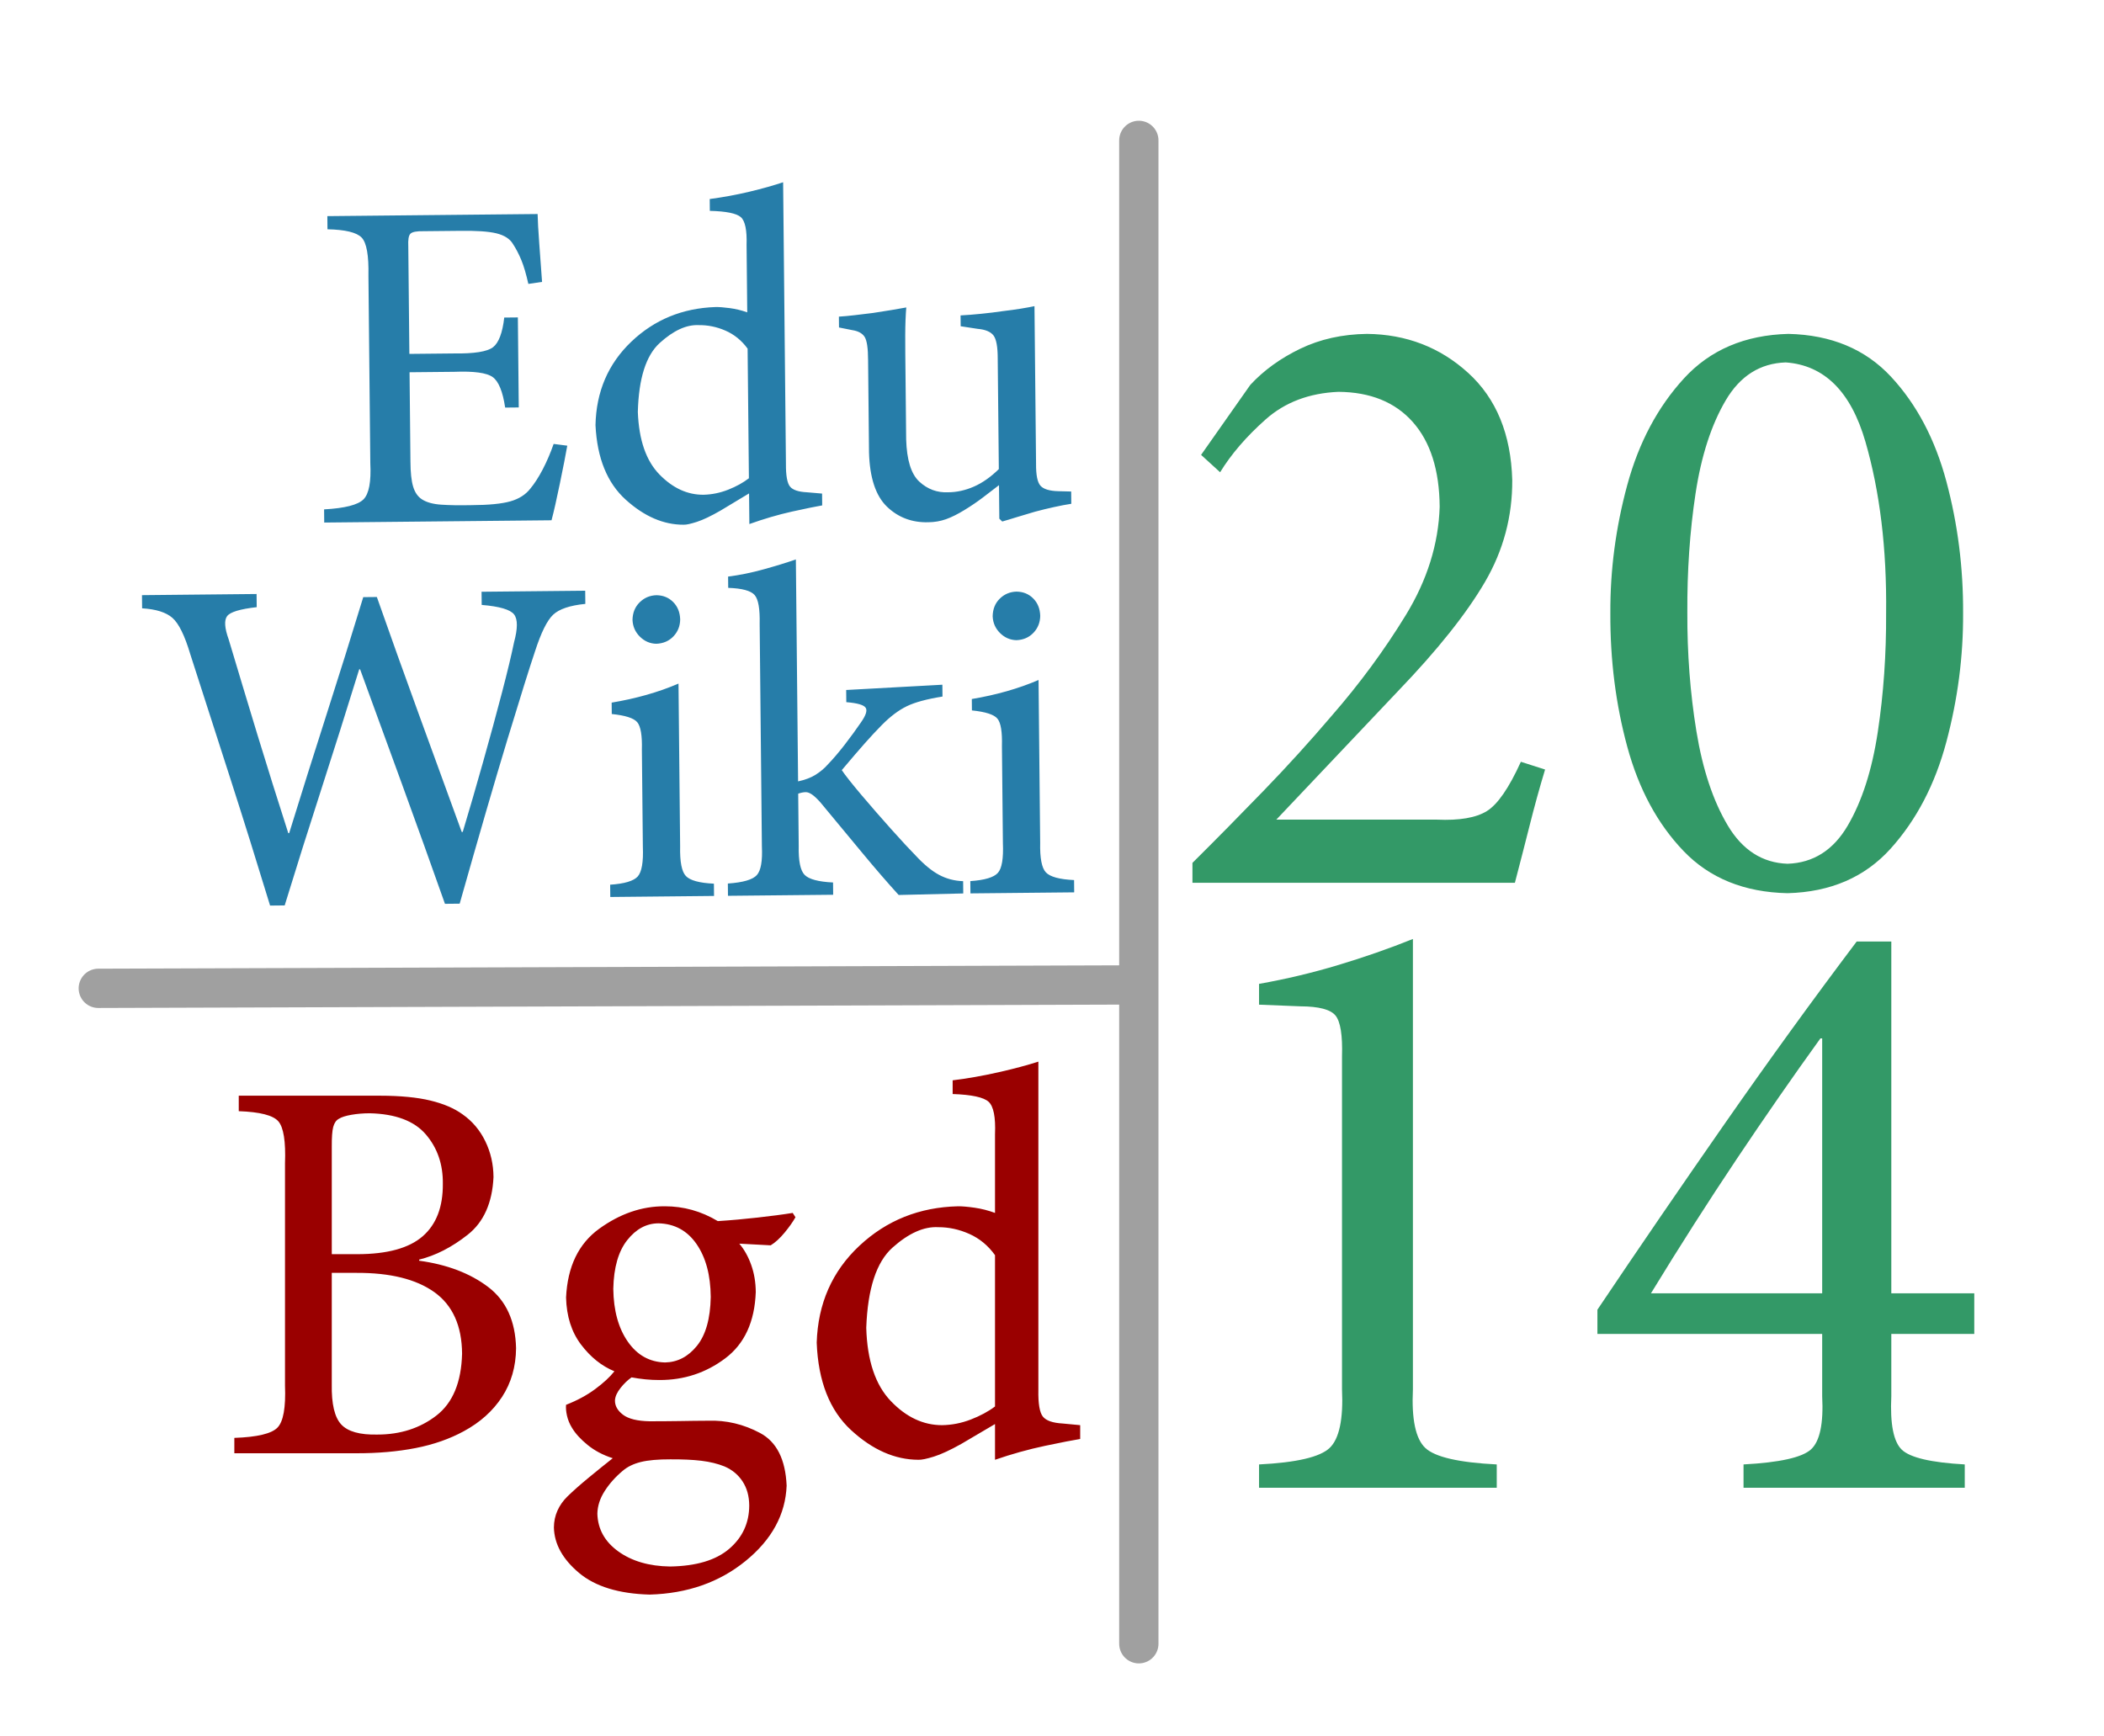 <?xml version="1.0" encoding="UTF-8" standalone="no"?>
<!-- Created with Inkscape (http://www.inkscape.org/) -->

<svg
   xmlns:dc="http://purl.org/dc/elements/1.1/"
   xmlns:cc="http://creativecommons.org/ns#"
   xmlns:rdf="http://www.w3.org/1999/02/22-rdf-syntax-ns#"
   xmlns:svg="http://www.w3.org/2000/svg"
   xmlns="http://www.w3.org/2000/svg"
   xmlns:xlink="http://www.w3.org/1999/xlink"
   xmlns:sodipodi="http://sodipodi.sourceforge.net/DTD/sodipodi-0.dtd"
   xmlns:inkscape="http://www.inkscape.org/namespaces/inkscape"
   version="1.0"
   width="267.487"
   height="220.742"
   id="svg2"
   inkscape:version="0.48.2 r9819"
   sodipodi:docname="EduWikiBgd14-Logo-color.svg">
  <sodipodi:namedview
     pagecolor="#ffffff"
     bordercolor="#666666"
     borderopacity="1"
     objecttolerance="10"
     gridtolerance="10"
     guidetolerance="10"
     inkscape:pageopacity="0"
     inkscape:pageshadow="2"
     inkscape:window-width="1680"
     inkscape:window-height="1024"
     id="namedview53"
     showgrid="false"
     inkscape:zoom="1.5392995"
     inkscape:cx="122.99758"
     inkscape:cy="88.92834"
     inkscape:window-x="-4"
     inkscape:window-y="-4"
     inkscape:window-maximized="1"
     inkscape:current-layer="g9322"
     fit-margin-top="0"
     fit-margin-left="0"
     fit-margin-right="0"
     fit-margin-bottom="0" />
  <defs
     id="defs5"
     style="fill:none">
    <linearGradient
       inkscape:collect="always"
       id="linearGradient3842">
      <stop
         style="stop-color:#e6e6e6;stop-opacity:1;"
         offset="0"
         id="stop3844" />
      <stop
         style="stop-color:#e6e6e6;stop-opacity:0;"
         offset="1"
         id="stop3846" />
    </linearGradient>
    <linearGradient
       id="linearGradient10230">
      <stop
         style="stop-color: rgb(0, 0, 0); stop-opacity: 1;"
         offset="0"
         id="stop10232" />
      <stop
         style="stop-color: rgb(95, 95, 95); stop-opacity: 1;"
         offset="1"
         id="stop10234" />
    </linearGradient>
    <linearGradient
       id="linearGradient9292">
      <stop
         style="stop-color: rgb(246, 246, 246); stop-opacity: 1;"
         offset="0"
         id="stop9294" />
      <stop
         style="stop-color: rgb(136, 133, 133); stop-opacity: 1;"
         offset="1"
         id="stop9296" />
    </linearGradient>
    <linearGradient
       id="linearGradient7513">
      <stop
         style="stop-color: rgb(0, 0, 0); stop-opacity: 1;"
         offset="0"
         id="stop7515" />
      <stop
         style="stop-color: rgb(0, 0, 0); stop-opacity: 0;"
         offset="1"
         id="stop7517" />
    </linearGradient>
    <linearGradient
       id="linearGradient6632">
      <stop
         style="stop-color: rgb(0, 0, 0); stop-opacity: 1;"
         offset="0"
         id="stop6634" />
      <stop
         style="stop-color: rgb(0, 0, 0); stop-opacity: 0;"
         offset="1"
         id="stop6636" />
    </linearGradient>
    <linearGradient
       id="linearGradient5751">
      <stop
         style="stop-color: rgb(0, 0, 0); stop-opacity: 1;"
         offset="0"
         id="stop5753" />
      <stop
         style="stop-color: rgb(0, 0, 0); stop-opacity: 0;"
         offset="1"
         id="stop5755" />
    </linearGradient>
    <linearGradient
       id="linearGradient4862">
      <stop
         style="stop-color: rgb(0, 0, 0); stop-opacity: 1;"
         offset="0"
         id="stop4864" />
      <stop
         style="stop-color: rgb(0, 0, 0); stop-opacity: 0;"
         offset="1"
         id="stop4866" />
    </linearGradient>
    <linearGradient
       id="linearGradient3981">
      <stop
         style="stop-color: rgb(0, 0, 0); stop-opacity: 1;"
         offset="0"
         id="stop3983" />
      <stop
         style="stop-color: rgb(0, 0, 0); stop-opacity: 0;"
         offset="1"
         id="stop3985" />
    </linearGradient>
    <linearGradient
       id="linearGradient3100">
      <stop
         style="stop-color: rgb(0, 0, 0); stop-opacity: 1;"
         offset="0"
         id="stop3102" />
      <stop
         style="stop-color: rgb(181, 178, 178); stop-opacity: 1;"
         offset="1"
         id="stop3104" />
    </linearGradient>
    <linearGradient
       id="linearGradient2183">
      <stop
         style="stop-color: rgb(233, 233, 233); stop-opacity: 1;"
         offset="0"
         id="stop2185" />
      <stop
         style="stop-color: rgb(189, 189, 189); stop-opacity: 1;"
         offset="1"
         id="stop2187" />
    </linearGradient>
    <linearGradient
       x1="273.547"
       y1="304.321"
       x2="240.687"
       y2="196.537"
       id="linearGradient9335"
       xlink:href="#linearGradient7513"
       gradientUnits="userSpaceOnUse" />
    <linearGradient
       x1="353.259"
       y1="233.645"
       x2="341.294"
       y2="245.844"
       id="linearGradient9337"
       xlink:href="#linearGradient6632"
       gradientUnits="userSpaceOnUse" />
    <linearGradient
       x1="196.593"
       y1="379.657"
       x2="146.232"
       y2="292.482"
       id="linearGradient9339"
       xlink:href="#linearGradient3100"
       gradientUnits="userSpaceOnUse" />
    <linearGradient
       x1="438.372"
       y1="355.611"
       x2="384.994"
       y2="385.309"
       id="linearGradient9341"
       xlink:href="#linearGradient5751"
       gradientUnits="userSpaceOnUse" />
    <linearGradient
       x1="376.482"
       y1="552.409"
       x2="292.209"
       y2="584.203"
       id="linearGradient9343"
       xlink:href="#linearGradient4862"
       gradientUnits="userSpaceOnUse" />
    <linearGradient
       x1="127.574"
       y1="491.683"
       x2="76.271"
       y2="400.076"
       id="linearGradient9345"
       xlink:href="#linearGradient3100"
       gradientUnits="userSpaceOnUse" />
    <linearGradient
       x1="205.766"
       y1="547.495"
       x2="205.766"
       y2="575.12"
       id="linearGradient9347"
       xlink:href="#linearGradient3100"
       gradientUnits="userSpaceOnUse" />
    <linearGradient
       x1="326.556"
       y1="477.56"
       x2="225.629"
       y2="533.111"
       id="linearGradient9349"
       xlink:href="#linearGradient3981"
       gradientUnits="userSpaceOnUse" />
    <linearGradient
       x1="274.284"
       y1="346.588"
       x2="412.62"
       y2="494.645"
       id="linearGradient9351"
       xlink:href="#linearGradient2183"
       gradientUnits="userSpaceOnUse" />
    <linearGradient
       x1="296.452"
       y1="371.17"
       x2="376.886"
       y2="462.008"
       id="linearGradient9353"
       xlink:href="#linearGradient9292"
       gradientUnits="userSpaceOnUse" />
    <linearGradient
       x1="426.904"
       y1="422.197"
       x2="304.286"
       y2="306.994"
       id="linearGradient10228"
       xlink:href="#linearGradient10230"
       gradientUnits="userSpaceOnUse" />
    <radialGradient
       inkscape:collect="always"
       xlink:href="#linearGradient3842"
       id="radialGradient3848"
       cx="54.907"
       cy="96.122"
       fx="54.907"
       fy="96.122"
       r="243.372"
       gradientTransform="matrix(2.054,0,0,1.022,388.686,257.816)"
       gradientUnits="userSpaceOnUse" />
    <radialGradient
       r="930.001"
       fy="-360.827"
       fx="734.362"
       cy="-360.827"
       cx="734.362"
       gradientTransform="matrix(1,0,0,0.238,0,-274.811)"
       gradientUnits="userSpaceOnUse"
       id="radialGradient4792"
       xlink:href="#linearGradient4715"
       inkscape:collect="always" />
    <radialGradient
       r="930.001"
       fy="-360.827"
       fx="734.362"
       cy="-360.827"
       cx="734.362"
       gradientTransform="matrix(1,0,0,0.238,0,-274.811)"
       gradientUnits="userSpaceOnUse"
       id="radialGradient4790"
       xlink:href="#linearGradient4715"
       inkscape:collect="always" />
    <radialGradient
       r="930.001"
       fy="-360.827"
       fx="734.362"
       cy="-360.827"
       cx="734.362"
       gradientTransform="matrix(1,0,0,0.238,0,-274.811)"
       gradientUnits="userSpaceOnUse"
       id="radialGradient4788"
       xlink:href="#linearGradient4715"
       inkscape:collect="always" />
    <radialGradient
       r="930.001"
       fy="-360.827"
       fx="734.362"
       cy="-360.827"
       cx="734.362"
       gradientTransform="matrix(1,0,0,0.238,0,-274.811)"
       gradientUnits="userSpaceOnUse"
       id="radialGradient4786"
       xlink:href="#linearGradient4715"
       inkscape:collect="always" />
    <radialGradient
       r="930.001"
       fy="-360.827"
       fx="734.362"
       cy="-360.827"
       cx="734.362"
       gradientTransform="matrix(1,0,0,0.238,0,-274.811)"
       gradientUnits="userSpaceOnUse"
       id="radialGradient4784"
       xlink:href="#linearGradient4715"
       inkscape:collect="always" />
    <radialGradient
       r="930.001"
       fy="-360.827"
       fx="734.362"
       cy="-360.827"
       cx="734.362"
       gradientTransform="matrix(1,0,0,0.238,0,-274.811)"
       gradientUnits="userSpaceOnUse"
       id="radialGradient4777"
       xlink:href="#linearGradient4715"
       inkscape:collect="always" />
    <radialGradient
       r="930.001"
       fy="-360.827"
       fx="734.362"
       cy="-360.827"
       cx="734.362"
       gradientTransform="matrix(1,0,0,0.238,0,-274.811)"
       gradientUnits="userSpaceOnUse"
       id="radialGradient4775"
       xlink:href="#linearGradient4715"
       inkscape:collect="always" />
    <radialGradient
       r="930.001"
       fy="-360.827"
       fx="734.362"
       cy="-360.827"
       cx="734.362"
       gradientTransform="matrix(1,0,0,0.238,0,-274.811)"
       gradientUnits="userSpaceOnUse"
       id="radialGradient4773"
       xlink:href="#linearGradient4715"
       inkscape:collect="always" />
    <radialGradient
       r="930.001"
       fy="-360.827"
       fx="734.362"
       cy="-360.827"
       cx="734.362"
       gradientTransform="matrix(1,0,0,0.238,0,-274.811)"
       gradientUnits="userSpaceOnUse"
       id="radialGradient4771"
       xlink:href="#linearGradient4715"
       inkscape:collect="always" />
    <radialGradient
       r="930.001"
       fy="-360.827"
       fx="734.362"
       cy="-360.827"
       cx="734.362"
       gradientTransform="matrix(1,0,0,0.238,0,-274.811)"
       gradientUnits="userSpaceOnUse"
       id="radialGradient4769"
       xlink:href="#linearGradient4715"
       inkscape:collect="always" />
    <radialGradient
       spreadMethod="repeat"
       gradientUnits="userSpaceOnUse"
       gradientTransform="matrix(0.284,-0.264,0.197,0.212,3300.877,5699.601)"
       r="6662.575"
       fy="5210.059"
       fx="6046.777"
       cy="5210.059"
       cx="6046.777"
       id="radialGradient4765"
       xlink:href="#linearGradient4715"
       inkscape:collect="always" />
    <radialGradient
       gradientUnits="userSpaceOnUse"
       gradientTransform="matrix(1,0,0,0.238,0,-274.811)"
       r="930.001"
       fy="-360.827"
       fx="734.362"
       cy="-360.827"
       cx="734.362"
       id="radialGradient4721"
       xlink:href="#linearGradient4715"
       inkscape:collect="always" />
    <linearGradient
       inkscape:collect="always"
       id="linearGradient4068">
      <stop
         style="stop-color:#0000ff;stop-opacity:1;"
         offset="0"
         id="stop4070" />
      <stop
         style="stop-color:#0000ff;stop-opacity:0;"
         offset="1"
         id="stop4072" />
    </linearGradient>
    <linearGradient
       inkscape:collect="always"
       id="linearGradient4069">
      <stop
         style="stop-color:#ff0000;stop-opacity:1;"
         offset="0"
         id="stop4071" />
      <stop
         style="stop-color:#ff0000;stop-opacity:0;"
         offset="1"
         id="stop4073" />
    </linearGradient>
    <linearGradient
       inkscape:collect="always"
       id="linearGradient5029">
      <stop
         style="stop-color:#ff0000;stop-opacity:1;"
         offset="0"
         id="stop5031" />
      <stop
         style="stop-color:#ff0000;stop-opacity:0;"
         offset="1"
         id="stop5033" />
    </linearGradient>
    <linearGradient
       inkscape:collect="always"
       id="linearGradient4969">
      <stop
         style="stop-color:#000080;stop-opacity:1;"
         offset="0"
         id="stop4971" />
      <stop
         style="stop-color:#000080;stop-opacity:0;"
         offset="1"
         id="stop4973" />
    </linearGradient>
    <linearGradient
       inkscape:collect="always"
       id="linearGradient4736">
      <stop
         style="stop-color:#0000ff;stop-opacity:1;"
         offset="0"
         id="stop4738" />
      <stop
         style="stop-color:#0000ff;stop-opacity:0;"
         offset="1"
         id="stop4740" />
    </linearGradient>
    <linearGradient
       inkscape:collect="always"
       id="linearGradient3837">
      <stop
         style="stop-color:#ff0000;stop-opacity:1;"
         offset="0"
         id="stop3839" />
      <stop
         style="stop-color:#ff0000;stop-opacity:0;"
         offset="1"
         id="stop3841" />
    </linearGradient>
    <style
       type="text/css"
       id="style10">
  *           { fill:none; }
  path        { fill:#C0C0C0; stroke:white; stroke-width:8; } 
              /* stroke-width was originally at around 4px, but this makes it difficult to see when the image is smaller */

  .europe     {}
  .eu         {}
  #ad         {}
  #al         {}
  #am         {}
  #at         {}
  #az         {}
  #ba         {}
  #be         {}
  #bg         {}
  #by         {}
  #ca         {}
  #ch         {}
  #cs         {}
  #cy         {}
  #cz         {}
  #de         {}
  #dk         {}
  #dz         {}
  #ee         {}
  #es         {}
  #fi         {}
  #fr         {}
  #gb         {}
  #ge         {}
  #gl         {}
  #gr         {}
  #hr         {}
  #hu         {}
  #ie         {}
  #il         {}
  #iq         {}
  #ir         {}
  #is         {}
  #it         {}
  #jo         {}
  #kz         {}
  #lb         {}
  #li         {}
  #lt         {}
  #lu         {}
  #lv         {}
  #ma         {}
  #mc         {}
  #md         {}
  #mk         {}
  #mt         {}
  #nl         {}
  #no         {}
  #pl         {}
  #pt         {}
  #ro         {}
  #sa         {}
  #se         {}
  #si         {}
  #sk         {}
  #sm         {}
  #sy         {}
  #tm         {}
  #tn         {}
  #tr         {}
  #ua         {}
 </style>
    <style
       id="style2412"
       type="text/css">
  *           { fill:none; }
  path        { fill:#C0C0C0; stroke:white; stroke-width:8; } 

  .gmt /* GMT/WET (UTC) */
    { fill:#5F61BF; }
  .gmt-nodst
    { fill:#C0BFFD; }

  .cet /* CET (UTC+1) */
    { fill:#C15F61; }
  .cet-nodst
    { fill:#FBBFC0; }

  .eet /* EET (UTC+2) */
    { fill:#D7D65C; }

  .msk /* MSK (UTC+3) */
    { fill:#5EBF5F }

 </style>
    <linearGradient
       inkscape:collect="always"
       xlink:href="#linearGradient3837"
       id="linearGradient3843"
       x1="7794.359"
       y1="6510.52"
       x2="9575.116"
       y2="7099.044"
       gradientUnits="userSpaceOnUse" />
    <linearGradient
       inkscape:collect="always"
       xlink:href="#linearGradient3837-1"
       id="linearGradient3843-6"
       x1="9111.365"
       y1="8239.65"
       x2="8186.436"
       y2="5110.095"
       gradientUnits="userSpaceOnUse" />
    <linearGradient
       inkscape:collect="always"
       id="linearGradient3837-1">
      <stop
         style="stop-color:#ff0000;stop-opacity:1;"
         offset="0"
         id="stop3839-4" />
      <stop
         style="stop-color:#ff0000;stop-opacity:0;"
         offset="1"
         id="stop3841-2" />
    </linearGradient>
    <linearGradient
       inkscape:collect="always"
       xlink:href="#linearGradient3837-1"
       id="linearGradient4215"
       x1="9111.365"
       y1="8239.65"
       x2="8186.436"
       y2="5110.095"
       gradientUnits="userSpaceOnUse" />
    <linearGradient
       inkscape:collect="always"
       xlink:href="#linearGradient3837-1"
       id="linearGradient4223"
       x1="9111.365"
       y1="8239.65"
       x2="8186.436"
       y2="5110.095"
       gradientUnits="userSpaceOnUse" />
    <linearGradient
       inkscape:collect="always"
       xlink:href="#linearGradient3837-1"
       id="linearGradient4231"
       x1="9111.365"
       y1="8239.65"
       x2="8186.436"
       y2="5110.095"
       gradientUnits="userSpaceOnUse" />
    <linearGradient
       inkscape:collect="always"
       xlink:href="#linearGradient3837-1"
       id="linearGradient4239"
       x1="9111.365"
       y1="8239.65"
       x2="8186.436"
       y2="5110.095"
       gradientUnits="userSpaceOnUse" />
    <linearGradient
       inkscape:collect="always"
       xlink:href="#linearGradient3837-1"
       id="linearGradient4247"
       x1="9111.365"
       y1="8239.65"
       x2="8186.436"
       y2="5110.095"
       gradientUnits="userSpaceOnUse" />
    <linearGradient
       inkscape:collect="always"
       xlink:href="#linearGradient3837-1"
       id="linearGradient4255"
       x1="9111.365"
       y1="8239.65"
       x2="8186.436"
       y2="5110.095"
       gradientUnits="userSpaceOnUse" />
    <linearGradient
       inkscape:collect="always"
       xlink:href="#linearGradient3837-1"
       id="linearGradient4263"
       x1="9111.365"
       y1="8239.65"
       x2="8186.436"
       y2="5110.095"
       gradientUnits="userSpaceOnUse" />
    <linearGradient
       inkscape:collect="always"
       xlink:href="#linearGradient3837-1"
       id="linearGradient4271"
       x1="9111.365"
       y1="8239.65"
       x2="8186.436"
       y2="5110.095"
       gradientUnits="userSpaceOnUse" />
    <linearGradient
       inkscape:collect="always"
       xlink:href="#linearGradient3837-1"
       id="linearGradient4279"
       x1="9111.365"
       y1="8239.65"
       x2="8186.436"
       y2="5110.095"
       gradientUnits="userSpaceOnUse" />
    <linearGradient
       inkscape:collect="always"
       xlink:href="#linearGradient3837-1"
       id="linearGradient4287"
       x1="9111.365"
       y1="8239.65"
       x2="8186.436"
       y2="5110.095"
       gradientUnits="userSpaceOnUse" />
    <linearGradient
       inkscape:collect="always"
       xlink:href="#linearGradient3837-1"
       id="linearGradient4295"
       x1="9111.365"
       y1="8239.65"
       x2="8186.436"
       y2="5110.095"
       gradientUnits="userSpaceOnUse" />
    <linearGradient
       inkscape:collect="always"
       xlink:href="#linearGradient3837-1"
       id="linearGradient4303"
       x1="9111.365"
       y1="8239.65"
       x2="8186.436"
       y2="5110.095"
       gradientUnits="userSpaceOnUse" />
    <linearGradient
       inkscape:collect="always"
       xlink:href="#linearGradient3837-1"
       id="linearGradient4311"
       x1="9111.365"
       y1="8239.65"
       x2="8186.436"
       y2="5110.095"
       gradientUnits="userSpaceOnUse" />
    <linearGradient
       inkscape:collect="always"
       xlink:href="#linearGradient3837-1"
       id="linearGradient4319"
       x1="9111.365"
       y1="8239.65"
       x2="8186.436"
       y2="5110.095"
       gradientUnits="userSpaceOnUse" />
    <linearGradient
       inkscape:collect="always"
       xlink:href="#linearGradient3837"
       id="linearGradient4557"
       gradientUnits="userSpaceOnUse"
       x1="9111.365"
       y1="8239.65"
       x2="8186.436"
       y2="5110.095" />
    <linearGradient
       inkscape:collect="always"
       xlink:href="#linearGradient3837"
       id="linearGradient4559"
       gradientUnits="userSpaceOnUse"
       x1="9111.365"
       y1="8239.65"
       x2="8186.436"
       y2="5110.095" />
    <linearGradient
       inkscape:collect="always"
       xlink:href="#linearGradient3837"
       id="linearGradient4561"
       gradientUnits="userSpaceOnUse"
       x1="9111.365"
       y1="8239.65"
       x2="8186.436"
       y2="5110.095" />
    <linearGradient
       inkscape:collect="always"
       xlink:href="#linearGradient3837"
       id="linearGradient4563"
       gradientUnits="userSpaceOnUse"
       x1="9111.365"
       y1="8239.65"
       x2="8186.436"
       y2="5110.095" />
    <linearGradient
       inkscape:collect="always"
       xlink:href="#linearGradient3837"
       id="linearGradient4565"
       gradientUnits="userSpaceOnUse"
       x1="9111.365"
       y1="8239.65"
       x2="8186.436"
       y2="5110.095" />
    <linearGradient
       inkscape:collect="always"
       xlink:href="#linearGradient3837"
       id="linearGradient4567"
       gradientUnits="userSpaceOnUse"
       x1="9111.365"
       y1="8239.65"
       x2="8186.436"
       y2="5110.095" />
    <linearGradient
       inkscape:collect="always"
       xlink:href="#linearGradient3837"
       id="linearGradient4569"
       gradientUnits="userSpaceOnUse"
       x1="9111.365"
       y1="8239.65"
       x2="8186.436"
       y2="5110.095" />
    <linearGradient
       inkscape:collect="always"
       xlink:href="#linearGradient3837"
       id="linearGradient4571"
       gradientUnits="userSpaceOnUse"
       x1="9111.365"
       y1="8239.65"
       x2="8186.436"
       y2="5110.095" />
    <linearGradient
       inkscape:collect="always"
       xlink:href="#linearGradient3837"
       id="linearGradient4573"
       gradientUnits="userSpaceOnUse"
       x1="9111.365"
       y1="8239.65"
       x2="8186.436"
       y2="5110.095" />
    <linearGradient
       inkscape:collect="always"
       xlink:href="#linearGradient3837"
       id="linearGradient4575"
       gradientUnits="userSpaceOnUse"
       x1="9111.365"
       y1="8239.65"
       x2="8186.436"
       y2="5110.095" />
    <linearGradient
       inkscape:collect="always"
       xlink:href="#linearGradient3837"
       id="linearGradient4577"
       gradientUnits="userSpaceOnUse"
       x1="9111.365"
       y1="8239.65"
       x2="8186.436"
       y2="5110.095" />
    <linearGradient
       inkscape:collect="always"
       xlink:href="#linearGradient3837"
       id="linearGradient4579"
       gradientUnits="userSpaceOnUse"
       x1="9111.365"
       y1="8239.65"
       x2="8186.436"
       y2="5110.095" />
    <linearGradient
       inkscape:collect="always"
       xlink:href="#linearGradient3837"
       id="linearGradient4581"
       gradientUnits="userSpaceOnUse"
       x1="9111.365"
       y1="8239.65"
       x2="8186.436"
       y2="5110.095" />
    <linearGradient
       inkscape:collect="always"
       xlink:href="#linearGradient3837"
       id="linearGradient4583"
       gradientUnits="userSpaceOnUse"
       x1="9111.365"
       y1="8239.65"
       x2="8186.436"
       y2="5110.095" />
    <linearGradient
       inkscape:collect="always"
       xlink:href="#linearGradient4736"
       id="linearGradient4742"
       x1="6097.399"
       y1="3823.489"
       x2="6133.236"
       y2="6565.013"
       gradientUnits="userSpaceOnUse" />
    <linearGradient
       inkscape:collect="always"
       xlink:href="#linearGradient3837"
       id="linearGradient4849"
       gradientUnits="userSpaceOnUse"
       x1="7794.359"
       y1="6510.52"
       x2="9575.116"
       y2="7099.044" />
    <linearGradient
       inkscape:collect="always"
       xlink:href="#linearGradient3837"
       id="linearGradient4885"
       gradientUnits="userSpaceOnUse"
       x1="7794.359"
       y1="6510.52"
       x2="9575.116"
       y2="7099.044" />
    <linearGradient
       inkscape:collect="always"
       xlink:href="#linearGradient4969"
       id="linearGradient4979"
       gradientUnits="userSpaceOnUse"
       x1="5939.769"
       y1="3935.636"
       x2="5977.779"
       y2="6520.37" />
    <linearGradient
       inkscape:collect="always"
       xlink:href="#linearGradient5029"
       id="linearGradient5035"
       x1="6898.972"
       y1="7751.084"
       x2="8786.841"
       y2="5407.085"
       gradientUnits="userSpaceOnUse" />
    <linearGradient
       inkscape:collect="always"
       xlink:href="#linearGradient5029"
       id="linearGradient5037"
       gradientUnits="userSpaceOnUse"
       x1="6898.972"
       y1="7751.084"
       x2="8786.841"
       y2="5407.085" />
    <linearGradient
       inkscape:collect="always"
       xlink:href="#linearGradient5029"
       id="linearGradient5039"
       gradientUnits="userSpaceOnUse"
       x1="6898.972"
       y1="7751.084"
       x2="8786.841"
       y2="5407.085" />
    <linearGradient
       inkscape:collect="always"
       xlink:href="#linearGradient5029"
       id="linearGradient5041"
       gradientUnits="userSpaceOnUse"
       x1="6898.972"
       y1="7751.084"
       x2="8786.841"
       y2="5407.085" />
    <linearGradient
       inkscape:collect="always"
       xlink:href="#linearGradient5029"
       id="linearGradient5043"
       gradientUnits="userSpaceOnUse"
       x1="6898.972"
       y1="7751.084"
       x2="8786.841"
       y2="5407.085" />
    <linearGradient
       inkscape:collect="always"
       xlink:href="#linearGradient5029"
       id="linearGradient5045"
       gradientUnits="userSpaceOnUse"
       x1="6898.972"
       y1="7751.084"
       x2="8786.841"
       y2="5407.085" />
    <linearGradient
       inkscape:collect="always"
       xlink:href="#linearGradient5029"
       id="linearGradient5047"
       gradientUnits="userSpaceOnUse"
       x1="6898.972"
       y1="7751.084"
       x2="8786.841"
       y2="5407.085" />
    <linearGradient
       inkscape:collect="always"
       xlink:href="#linearGradient5029"
       id="linearGradient5049"
       gradientUnits="userSpaceOnUse"
       x1="6898.972"
       y1="7751.084"
       x2="8786.841"
       y2="5407.085" />
    <linearGradient
       inkscape:collect="always"
       xlink:href="#linearGradient5029"
       id="linearGradient5051"
       gradientUnits="userSpaceOnUse"
       x1="6898.972"
       y1="7751.084"
       x2="8786.841"
       y2="5407.085" />
    <linearGradient
       inkscape:collect="always"
       xlink:href="#linearGradient5029"
       id="linearGradient5053"
       gradientUnits="userSpaceOnUse"
       x1="6898.972"
       y1="7751.084"
       x2="8786.841"
       y2="5407.085" />
    <linearGradient
       inkscape:collect="always"
       xlink:href="#linearGradient5029"
       id="linearGradient5055"
       gradientUnits="userSpaceOnUse"
       x1="6898.972"
       y1="7751.084"
       x2="8786.841"
       y2="5407.085" />
    <linearGradient
       inkscape:collect="always"
       xlink:href="#linearGradient5029"
       id="linearGradient5057"
       gradientUnits="userSpaceOnUse"
       x1="6898.972"
       y1="7751.084"
       x2="8786.841"
       y2="5407.085" />
    <linearGradient
       inkscape:collect="always"
       xlink:href="#linearGradient5029"
       id="linearGradient5059"
       gradientUnits="userSpaceOnUse"
       x1="6898.972"
       y1="7751.084"
       x2="8786.841"
       y2="5407.085" />
    <linearGradient
       inkscape:collect="always"
       xlink:href="#linearGradient5029"
       id="linearGradient5061"
       gradientUnits="userSpaceOnUse"
       x1="6898.972"
       y1="7751.084"
       x2="8786.841"
       y2="5407.085" />
    <linearGradient
       inkscape:collect="always"
       xlink:href="#linearGradient5029"
       id="linearGradient5063"
       gradientUnits="userSpaceOnUse"
       x1="6898.972"
       y1="7751.084"
       x2="8786.841"
       y2="5407.085" />
    <linearGradient
       inkscape:collect="always"
       xlink:href="#linearGradient5029"
       id="linearGradient5121"
       gradientUnits="userSpaceOnUse"
       x1="6898.972"
       y1="7751.084"
       x2="8786.841"
       y2="5407.085" />
    <linearGradient
       inkscape:collect="always"
       xlink:href="#linearGradient5029"
       id="linearGradient5123"
       gradientUnits="userSpaceOnUse"
       x1="6898.972"
       y1="7751.084"
       x2="8786.841"
       y2="5407.085" />
    <linearGradient
       inkscape:collect="always"
       xlink:href="#linearGradient5029"
       id="linearGradient5125"
       gradientUnits="userSpaceOnUse"
       x1="6898.972"
       y1="7751.084"
       x2="8786.841"
       y2="5407.085" />
    <linearGradient
       inkscape:collect="always"
       xlink:href="#linearGradient5029"
       id="linearGradient5127"
       gradientUnits="userSpaceOnUse"
       x1="6898.972"
       y1="7751.084"
       x2="8786.841"
       y2="5407.085" />
    <linearGradient
       inkscape:collect="always"
       xlink:href="#linearGradient5029"
       id="linearGradient5129"
       gradientUnits="userSpaceOnUse"
       x1="6898.972"
       y1="7751.084"
       x2="8786.841"
       y2="5407.085" />
    <linearGradient
       inkscape:collect="always"
       xlink:href="#linearGradient5029"
       id="linearGradient5131"
       gradientUnits="userSpaceOnUse"
       x1="6898.972"
       y1="7751.084"
       x2="8786.841"
       y2="5407.085" />
    <linearGradient
       inkscape:collect="always"
       xlink:href="#linearGradient5029"
       id="linearGradient5133"
       gradientUnits="userSpaceOnUse"
       x1="6898.972"
       y1="7751.084"
       x2="8786.841"
       y2="5407.085" />
    <linearGradient
       inkscape:collect="always"
       xlink:href="#linearGradient5029"
       id="linearGradient5135"
       gradientUnits="userSpaceOnUse"
       x1="6898.972"
       y1="7751.084"
       x2="8786.841"
       y2="5407.085" />
    <linearGradient
       inkscape:collect="always"
       xlink:href="#linearGradient5029"
       id="linearGradient5137"
       gradientUnits="userSpaceOnUse"
       x1="6898.972"
       y1="7751.084"
       x2="8786.841"
       y2="5407.085" />
    <linearGradient
       inkscape:collect="always"
       xlink:href="#linearGradient5029"
       id="linearGradient5139"
       gradientUnits="userSpaceOnUse"
       x1="6898.972"
       y1="7751.084"
       x2="8786.841"
       y2="5407.085" />
    <linearGradient
       inkscape:collect="always"
       xlink:href="#linearGradient5029"
       id="linearGradient5141"
       gradientUnits="userSpaceOnUse"
       x1="6898.972"
       y1="7751.084"
       x2="8786.841"
       y2="5407.085" />
    <linearGradient
       inkscape:collect="always"
       xlink:href="#linearGradient5029"
       id="linearGradient5143"
       gradientUnits="userSpaceOnUse"
       x1="6898.972"
       y1="7751.084"
       x2="8786.841"
       y2="5407.085" />
    <linearGradient
       inkscape:collect="always"
       xlink:href="#linearGradient5029"
       id="linearGradient5145"
       gradientUnits="userSpaceOnUse"
       x1="6898.972"
       y1="7751.084"
       x2="8786.841"
       y2="5407.085" />
    <linearGradient
       inkscape:collect="always"
       xlink:href="#linearGradient5029"
       id="linearGradient5147"
       gradientUnits="userSpaceOnUse"
       x1="6898.972"
       y1="7751.084"
       x2="8786.841"
       y2="5407.085" />
    <linearGradient
       inkscape:collect="always"
       xlink:href="#linearGradient5029"
       id="linearGradient5149"
       gradientUnits="userSpaceOnUse"
       x1="6898.972"
       y1="7751.084"
       x2="8786.841"
       y2="5407.085" />
    <linearGradient
       inkscape:collect="always"
       xlink:href="#linearGradient4969"
       id="linearGradient5151"
       gradientUnits="userSpaceOnUse"
       x1="5939.769"
       y1="3935.636"
       x2="5977.779"
       y2="6520.37" />
    <linearGradient
       inkscape:collect="always"
       xlink:href="#linearGradient4969-7"
       id="linearGradient5151-1"
       gradientUnits="userSpaceOnUse"
       x1="5939.769"
       y1="3935.636"
       x2="5977.779"
       y2="6520.37" />
    <linearGradient
       inkscape:collect="always"
       id="linearGradient4969-7">
      <stop
         style="stop-color:#000080;stop-opacity:1;"
         offset="0"
         id="stop4971-4" />
      <stop
         style="stop-color:#000080;stop-opacity:0;"
         offset="1"
         id="stop4973-0" />
    </linearGradient>
    <linearGradient
       y2="6520.37"
       x2="5977.779"
       y1="3935.636"
       x1="5939.769"
       gradientUnits="userSpaceOnUse"
       id="linearGradient3188"
       xlink:href="#linearGradient4969-7"
       inkscape:collect="always" />
    <linearGradient
       inkscape:collect="always"
       xlink:href="#linearGradient4069"
       id="linearGradient4075"
       x1="12072.176"
       y1="4480.457"
       x2="12895.742"
       y2="3574.533"
       gradientUnits="userSpaceOnUse" />
    <linearGradient
       inkscape:collect="always"
       xlink:href="#linearGradient4069"
       id="linearGradient4087"
       gradientUnits="userSpaceOnUse"
       x1="12072.176"
       y1="4480.457"
       x2="12895.742"
       y2="3574.533" />
    <linearGradient
       inkscape:collect="always"
       xlink:href="#linearGradient4069"
       id="linearGradient4089"
       gradientUnits="userSpaceOnUse"
       x1="12072.176"
       y1="4480.457"
       x2="12895.742"
       y2="3574.533" />
    <linearGradient
       inkscape:collect="always"
       xlink:href="#linearGradient4068"
       id="linearGradient4074"
       x1="11861.005"
       y1="4657.841"
       x2="14268.355"
       y2="3348.581"
       gradientUnits="userSpaceOnUse" />
    <linearGradient
       inkscape:collect="always"
       xlink:href="#linearGradient4068"
       id="linearGradient4150"
       gradientUnits="userSpaceOnUse"
       x1="11861.005"
       y1="4657.841"
       x2="14268.355"
       y2="3348.581" />
    <linearGradient
       inkscape:collect="always"
       xlink:href="#linearGradient4068"
       id="linearGradient4152"
       gradientUnits="userSpaceOnUse"
       x1="11861.005"
       y1="4657.841"
       x2="14268.355"
       y2="3348.581" />
    <linearGradient
       inkscape:collect="always"
       xlink:href="#linearGradient4068"
       id="linearGradient4154"
       gradientUnits="userSpaceOnUse"
       x1="11861.005"
       y1="4657.841"
       x2="14268.355"
       y2="3348.581" />
    <linearGradient
       inkscape:collect="always"
       xlink:href="#linearGradient4068"
       id="linearGradient4156"
       gradientUnits="userSpaceOnUse"
       x1="11861.005"
       y1="4657.841"
       x2="14268.355"
       y2="3348.581" />
    <linearGradient
       inkscape:collect="always"
       xlink:href="#linearGradient4068"
       id="linearGradient4158"
       gradientUnits="userSpaceOnUse"
       x1="11861.005"
       y1="4657.841"
       x2="14268.355"
       y2="3348.581" />
    <linearGradient
       inkscape:collect="always"
       xlink:href="#linearGradient4068"
       id="linearGradient4160"
       gradientUnits="userSpaceOnUse"
       x1="11861.005"
       y1="4657.841"
       x2="14268.355"
       y2="3348.581" />
    <linearGradient
       inkscape:collect="always"
       xlink:href="#linearGradient4068"
       id="linearGradient4162"
       gradientUnits="userSpaceOnUse"
       x1="11861.005"
       y1="4657.841"
       x2="14268.355"
       y2="3348.581" />
    <linearGradient
       inkscape:collect="always"
       xlink:href="#linearGradient4068"
       id="linearGradient4164"
       gradientUnits="userSpaceOnUse"
       x1="11861.005"
       y1="4657.841"
       x2="14268.355"
       y2="3348.581" />
    <linearGradient
       inkscape:collect="always"
       xlink:href="#linearGradient4068"
       id="linearGradient4166"
       gradientUnits="userSpaceOnUse"
       x1="11861.005"
       y1="4657.841"
       x2="14268.355"
       y2="3348.581" />
    <linearGradient
       inkscape:collect="always"
       xlink:href="#linearGradient4068"
       id="linearGradient4168"
       gradientUnits="userSpaceOnUse"
       x1="11861.005"
       y1="4657.841"
       x2="14268.355"
       y2="3348.581" />
    <linearGradient
       inkscape:collect="always"
       xlink:href="#linearGradient4068"
       id="linearGradient4205"
       gradientUnits="userSpaceOnUse"
       x1="11861.005"
       y1="4657.841"
       x2="14268.355"
       y2="3348.581" />
    <linearGradient
       inkscape:collect="always"
       xlink:href="#linearGradient4068"
       id="linearGradient4207"
       gradientUnits="userSpaceOnUse"
       x1="11861.005"
       y1="4657.841"
       x2="14268.355"
       y2="3348.581" />
    <linearGradient
       inkscape:collect="always"
       xlink:href="#linearGradient4068"
       id="linearGradient4209"
       gradientUnits="userSpaceOnUse"
       x1="11861.005"
       y1="4657.841"
       x2="14268.355"
       y2="3348.581" />
    <linearGradient
       inkscape:collect="always"
       xlink:href="#linearGradient4068"
       id="linearGradient4211"
       gradientUnits="userSpaceOnUse"
       x1="11861.005"
       y1="4657.841"
       x2="14268.355"
       y2="3348.581" />
    <linearGradient
       inkscape:collect="always"
       xlink:href="#linearGradient4068"
       id="linearGradient4213"
       gradientUnits="userSpaceOnUse"
       x1="11861.005"
       y1="4657.841"
       x2="14268.355"
       y2="3348.581" />
    <linearGradient
       inkscape:collect="always"
       xlink:href="#linearGradient4068"
       id="linearGradient4216"
       gradientUnits="userSpaceOnUse"
       x1="11861.005"
       y1="4657.841"
       x2="14268.355"
       y2="3348.581" />
    <linearGradient
       inkscape:collect="always"
       xlink:href="#linearGradient4068"
       id="linearGradient4218"
       gradientUnits="userSpaceOnUse"
       x1="11861.005"
       y1="4657.841"
       x2="14268.355"
       y2="3348.581" />
    <linearGradient
       inkscape:collect="always"
       xlink:href="#linearGradient4068"
       id="linearGradient4220"
       gradientUnits="userSpaceOnUse"
       x1="11861.005"
       y1="4657.841"
       x2="14268.355"
       y2="3348.581" />
    <linearGradient
       inkscape:collect="always"
       xlink:href="#linearGradient4068"
       id="linearGradient4222"
       gradientUnits="userSpaceOnUse"
       x1="11861.005"
       y1="4657.841"
       x2="14268.355"
       y2="3348.581" />
    <linearGradient
       inkscape:collect="always"
       xlink:href="#linearGradient4068"
       id="linearGradient4224"
       gradientUnits="userSpaceOnUse"
       x1="11861.005"
       y1="4657.841"
       x2="14268.355"
       y2="3348.581" />
    <linearGradient
       inkscape:collect="always"
       xlink:href="#linearGradient4068"
       id="linearGradient4227"
       gradientUnits="userSpaceOnUse"
       x1="11861.005"
       y1="4657.841"
       x2="14268.355"
       y2="3348.581"
       gradientTransform="matrix(0.988,0.153,-0.153,0.988,776.838,-2038.814)" />
    <linearGradient
       inkscape:collect="always"
       xlink:href="#linearGradient4068"
       id="linearGradient4230"
       gradientUnits="userSpaceOnUse"
       x1="11861.005"
       y1="4657.841"
       x2="14268.355"
       y2="3348.581"
       gradientTransform="matrix(0.989,0.15,-0.15,0.989,829.348,-1918.582)" />
    <linearGradient
       inkscape:collect="always"
       xlink:href="#linearGradient4068"
       id="linearGradient4233"
       gradientUnits="userSpaceOnUse"
       x1="11861.005"
       y1="4657.841"
       x2="14268.355"
       y2="3348.581"
       gradientTransform="translate(-1.5444577e-5,1.00235e-5)" />
    <linearGradient
       inkscape:collect="always"
       xlink:href="#linearGradient4068"
       id="linearGradient4236"
       gradientUnits="userSpaceOnUse"
       x1="11861.005"
       y1="4657.841"
       x2="14268.355"
       y2="3348.581"
       gradientTransform="translate(-1.5444577e-5,59.128)" />
    <linearGradient
       inkscape:collect="always"
       xlink:href="#linearGradient4068"
       id="linearGradient4240"
       gradientUnits="userSpaceOnUse"
       x1="11861.005"
       y1="4657.841"
       x2="14268.355"
       y2="3348.581"
       gradientTransform="translate(-1.5444577e-5,1.00235e-5)" />
    <linearGradient
       inkscape:collect="always"
       xlink:href="#linearGradient4068"
       id="linearGradient4243"
       gradientUnits="userSpaceOnUse"
       x1="11861.005"
       y1="4657.841"
       x2="14268.355"
       y2="3348.581"
       gradientTransform="translate(-1.5444577e-5,1.00235e-5)" />
    <linearGradient
       inkscape:collect="always"
       xlink:href="#linearGradient4068"
       id="linearGradient4246"
       gradientUnits="userSpaceOnUse"
       x1="11861.005"
       y1="4657.841"
       x2="14268.355"
       y2="3348.581"
       gradientTransform="translate(-1.5444577e-5,1.00235e-5)" />
    <linearGradient
       inkscape:collect="always"
       xlink:href="#linearGradient4068"
       id="linearGradient4249"
       gradientUnits="userSpaceOnUse"
       x1="11861.005"
       y1="4657.841"
       x2="14268.355"
       y2="3348.581"
       gradientTransform="matrix(0.998,-0.066,0.066,0.998,-146.881,889.85)" />
    <linearGradient
       inkscape:collect="always"
       xlink:href="#linearGradient4068"
       id="linearGradient4252"
       gradientUnits="userSpaceOnUse"
       x1="11861.005"
       y1="4657.841"
       x2="14268.355"
       y2="3348.581"
       gradientTransform="translate(-1.5444577e-5,1.00235e-5)" />
    <linearGradient
       inkscape:collect="always"
       xlink:href="#linearGradient4068-8"
       id="linearGradient4243-6"
       gradientUnits="userSpaceOnUse"
       x1="11861.005"
       y1="4657.841"
       x2="14268.355"
       y2="3348.581"
       gradientTransform="translate(-1.5444577e-5,1.00235e-5)" />
    <linearGradient
       inkscape:collect="always"
       id="linearGradient4068-8">
      <stop
         style="stop-color:#0000ff;stop-opacity:1;"
         offset="0"
         id="stop4070-8" />
      <stop
         style="stop-color:#0000ff;stop-opacity:0;"
         offset="1"
         id="stop4072-2" />
    </linearGradient>
    <linearGradient
       y2="3348.581"
       x2="14268.355"
       y1="4657.841"
       x1="11861.005"
       gradientTransform="matrix(0.009,1,-1,0.009,16880.416,-7824.752)"
       gradientUnits="userSpaceOnUse"
       id="linearGradient4269"
       xlink:href="#linearGradient4068-8"
       inkscape:collect="always" />
    <linearGradient
       inkscape:collect="always"
       xlink:href="#linearGradient4068-8"
       id="linearGradient3156"
       gradientUnits="userSpaceOnUse"
       gradientTransform="matrix(0.009,1,-1,0.009,16880.416,-7824.752)"
       x1="11861.005"
       y1="4657.841"
       x2="14268.355"
       y2="3348.581" />
    <linearGradient
       inkscape:collect="always"
       xlink:href="#linearGradient4068"
       id="linearGradient3161"
       gradientUnits="userSpaceOnUse"
       gradientTransform="matrix(0.988,0.153,-0.153,0.988,776.838,-2038.814)"
       x1="11861.005"
       y1="4657.841"
       x2="14268.355"
       y2="3348.581" />
    <linearGradient
       inkscape:collect="always"
       xlink:href="#linearGradient4068"
       id="linearGradient3164"
       gradientUnits="userSpaceOnUse"
       gradientTransform="matrix(0.989,0.15,-0.15,0.989,829.348,-1918.582)"
       x1="11861.005"
       y1="4657.841"
       x2="14268.355"
       y2="3348.581" />
    <linearGradient
       inkscape:collect="always"
       xlink:href="#linearGradient4068"
       id="linearGradient3167"
       gradientUnits="userSpaceOnUse"
       gradientTransform="translate(-1.5444577e-5,59.128)"
       x1="11861.005"
       y1="4657.841"
       x2="14268.355"
       y2="3348.581" />
    <linearGradient
       inkscape:collect="always"
       xlink:href="#linearGradient4068"
       id="linearGradient3170"
       gradientUnits="userSpaceOnUse"
       gradientTransform="translate(-1.5444577e-5,1.00235e-5)"
       x1="11861.005"
       y1="4657.841"
       x2="14268.355"
       y2="3348.581" />
    <linearGradient
       inkscape:collect="always"
       xlink:href="#linearGradient4068"
       id="linearGradient3173"
       gradientUnits="userSpaceOnUse"
       gradientTransform="translate(-1.5444577e-5,1.00235e-5)"
       x1="11861.005"
       y1="4657.841"
       x2="14268.355"
       y2="3348.581" />
    <linearGradient
       inkscape:collect="always"
       xlink:href="#linearGradient4068"
       id="linearGradient3176"
       gradientUnits="userSpaceOnUse"
       gradientTransform="translate(-1.5444577e-5,1.00235e-5)"
       x1="11861.005"
       y1="4657.841"
       x2="14268.355"
       y2="3348.581" />
    <linearGradient
       inkscape:collect="always"
       xlink:href="#linearGradient4068"
       id="linearGradient3179"
       gradientUnits="userSpaceOnUse"
       gradientTransform="matrix(0.998,-0.066,0.066,0.998,-146.881,889.85)"
       x1="11861.005"
       y1="4657.841"
       x2="14268.355"
       y2="3348.581" />
    <linearGradient
       inkscape:collect="always"
       xlink:href="#linearGradient4068"
       id="linearGradient3182"
       gradientUnits="userSpaceOnUse"
       gradientTransform="translate(-1.5444577e-5,1.00235e-5)"
       x1="11861.005"
       y1="4657.841"
       x2="14268.355"
       y2="3348.581" />
    <linearGradient
       id="linearGradient4715">
      <stop
         id="stop4717"
         offset="0"
         style="stop-color:#212fde;stop-opacity:1;" />
      <stop
         style="stop-color:#90176f;stop-opacity:0.498;"
         offset="0.5"
         id="stop4767" />
      <stop
         id="stop4719"
         offset="1"
         style="stop-color:#ff0000;stop-opacity:0;" />
    </linearGradient>
  </defs>
  <g
     transform="matrix(0.45,0,0,0.45,-112.198,-56.758)"
     id="g9322">
    <path
       sodipodi:type="inkscape:offset"
       inkscape:radius="0"
       inkscape:original="M 542.6875 426.09375 C 539.66666 427.07165 535.91518 428.07722 531.4375 429.09375 C 526.95971 430.11049 522.65504 430.86355 518.46875 431.375 L 518.46875 435.25 C 523.86271 435.43141 527.23274 436.16842 528.625 437.4375 C 530.01715 438.70678 530.63818 441.75025 530.4375 446.59375 L 530.4375 468.84375 C 528.57577 468.15419 526.64625 467.65675 524.6875 467.375 C 522.72864 467.09339 521.16229 466.9591 520 466.96875 C 509.08892 467.2246 499.81127 470.93414 492.125 478.125 C 484.43869 485.31598 480.40569 494.4433 480.0625 505.5 C 480.48339 516.39812 483.72674 524.64345 489.78125 530.21875 C 495.83572 535.79407 502.17519 538.57432 508.8125 538.59375 C 509.67693 538.62937 511.138 538.3318 513.1875 537.6875 C 515.23692 537.0432 517.81955 535.84534 520.9375 534.09375 L 530.4375 528.5 L 530.4375 538.59375 C 535.17095 536.95871 539.86777 535.65022 544.5625 534.65625 C 549.25709 533.66228 552.56378 533.03281 554.5 532.71875 L 554.5 528.8125 L 549.53125 528.34375 C 546.73057 528.18187 544.88495 527.53946 543.96875 526.40625 C 543.05241 525.27306 542.61296 522.76672 542.6875 518.875 L 542.6875 426.09375 z M 316.78125 435.71875 L 316.78125 440.09375 C 322.76451 440.31077 326.49234 441.2561 327.96875 442.96875 C 329.44512 444.68158 330.07684 448.64365 329.84375 454.84375 L 329.84375 517.625 C 330.08332 523.82521 329.38291 527.78727 327.71875 529.5 C 326.05456 531.21275 321.97426 532.18933 315.53125 532.40625 L 315.53125 536.75 L 349.90625 536.75 C 356.05135 536.76295 361.65381 536.27846 366.75 535.28125 C 371.84608 534.28404 376.37426 532.69403 380.34375 530.53125 C 384.97034 528.02852 388.56925 524.80347 391.15625 520.84375 C 393.74309 516.88406 395.08282 512.28493 395.125 507.0625 C 394.94684 499.37948 392.31157 493.60614 387.21875 489.75 C 382.12578 485.89395 375.62078 483.42196 367.75 482.34375 L 367.75 482.03125 C 372.36366 480.89487 376.9521 478.56476 381.46875 475 C 385.98526 471.43536 388.40996 465.99393 388.75 458.71875 C 388.72726 455.08613 387.9559 451.72145 386.4375 448.59375 C 384.91895 445.46622 382.77351 442.92328 380.03125 441 C 377.68061 439.28411 374.64784 437.99393 370.9375 437.09375 C 367.22704 436.19377 362.48828 435.72532 356.71875 435.71875 L 316.78125 435.71875 z M 353.78125 440.6875 C 361.10164 440.85596 366.39583 442.86711 369.65625 446.6875 C 372.91655 450.50807 374.49895 455.14154 374.4375 460.59375 C 374.49248 467.13397 372.59956 472.08331 368.75 475.4375 C 364.90032 478.79181 358.75848 480.4871 350.34375 480.5 L 343.0625 480.5 L 343.0625 450.03125 C 343.04952 447.52212 343.17085 445.69255 343.46875 444.5625 C 343.76659 443.43264 344.29837 442.66128 345.0625 442.25 C 345.80389 441.77739 346.9857 441.40354 348.5625 441.125 C 350.13922 440.84665 351.8742 440.69407 353.78125 440.6875 z M 437.0625 466.96875 C 430.66802 466.94616 424.52618 469.04965 418.65625 473.28125 C 412.78629 477.51298 409.66117 483.99208 409.25 492.75 C 409.38274 498.05663 410.79116 502.49248 413.46875 506.03125 C 416.14631 509.57008 419.27677 512.09472 422.90625 513.59375 C 421.63705 515.20291 419.82578 516.8799 417.46875 518.625 C 415.11169 520.37014 412.38408 521.8419 409.25 523.0625 C 409.16581 523.87841 409.2345 524.88934 409.5 526.09375 C 409.76548 527.29818 410.24462 528.46704 410.9375 529.59375 C 411.95089 531.27088 413.44856 532.87693 415.375 534.4375 C 417.30142 535.99807 419.63687 537.25617 422.4375 538.15625 C 420.46248 539.70711 418.26131 541.49473 415.78125 543.53125 C 413.30116 545.56775 411.22667 547.40268 409.5625 549.03125 C 408.38721 550.20005 407.46327 551.50853 406.8125 552.96875 C 406.16172 554.42893 405.82221 556.00599 405.8125 557.71875 C 405.91934 562.38425 408.2807 566.66217 412.875 570.53125 C 417.46928 574.40026 424.1429 576.45111 432.875 576.6875 C 443.53022 576.38635 452.5576 573.2193 459.96875 567.1875 C 467.37978 561.15564 471.2419 554.05552 471.5625 545.90625 C 471.23866 538.47897 468.73767 533.52428 464.0625 531.03125 C 459.38721 528.53823 454.48516 527.37472 449.34375 527.5625 C 446.70498 527.56898 444.01706 527.61093 441.28125 527.65625 C 438.54536 527.70159 435.7468 527.71228 432.875 527.71875 C 429.40739 527.65724 426.88811 527.04382 425.34375 525.875 C 423.79934 524.7062 423.03334 523.35042 423.0625 521.8125 C 423.13047 520.67608 423.6752 519.51483 424.65625 518.28125 C 425.63725 517.04771 426.67182 516.06043 427.75 515.3125 C 429.01267 515.54887 430.30821 515.7358 431.6875 515.875 C 433.06673 516.01424 434.39351 516.05928 435.65625 516.0625 C 442.56869 516.07547 448.76318 514.04293 454.21875 509.9375 C 459.67421 505.83213 462.53611 499.59795 462.84375 491.21875 C 462.82426 488.47323 462.39776 485.9196 461.5625 483.5625 C 460.72711 481.20551 459.60555 479.18901 458.1875 477.53125 L 467.0625 478 C 468.35428 477.2133 469.65741 476.0208 470.96875 474.4375 C 472.27995 472.85433 473.31452 471.39326 474.0625 470.0625 L 473.28125 468.84375 C 470.35106 469.31976 467.03142 469.73865 463.34375 470.15625 C 459.65595 470.57398 455.90981 470.91349 452.125 471.15625 C 449.78409 469.75763 447.3594 468.69941 444.84375 468 C 442.32802 467.30073 439.79268 466.96882 437.21875 466.96875 L 437.0625 466.96875 z M 435.34375 471.78125 C 439.90239 471.8914 443.5089 473.85526 446.125 477.65625 C 448.74101 481.45736 450.07314 486.42275 450.125 492.59375 C 450.01487 498.72599 448.69878 503.34342 446.21875 506.40625 C 443.73863 509.46914 440.7478 511.02255 437.21875 511.09375 C 432.87049 510.98369 429.37687 509.05109 426.71875 505.25 C 424.06058 501.44898 422.66819 496.45234 422.59375 490.28125 C 422.71676 484.27537 424.0382 479.68159 426.53125 476.53125 C 429.02425 473.38103 431.95709 471.80398 435.34375 471.78125 z M 514.40625 472.875 C 517.35575 472.86535 520.29619 473.48947 523.1875 474.78125 C 526.07871 476.07315 528.49806 478.07135 530.4375 480.78125 L 530.4375 523.53125 C 528.52397 524.97528 526.22595 526.20212 523.59375 527.21875 C 520.96145 528.2354 518.26819 528.76718 515.5 528.8125 C 510.1869 528.82222 505.36115 526.55545 501 522 C 496.6388 517.44458 494.32473 510.54968 494.0625 501.3125 C 494.45424 490.26875 496.93158 482.69484 501.5 478.625 C 506.06836 474.55527 510.36233 472.65166 514.40625 472.875 z M 343.0625 485.78125 L 350.03125 485.78125 C 359.56946 485.74245 366.9145 487.55907 372.0625 491.25 C 377.21037 494.94102 379.81665 500.738 379.875 508.625 C 379.66448 516.70631 377.24513 522.51934 372.625 526.09375 C 368.00474 529.66818 362.44198 531.46876 355.9375 531.46875 C 350.98054 531.57884 347.58687 530.62056 345.71875 528.59375 C 343.85056 526.56696 342.96857 522.79717 343.0625 517.3125 L 343.0625 485.78125 z M 438.78125 538.46875 C 442.16461 538.4558 445.06844 538.57713 447.5 538.875 C 449.93146 539.17287 452.09295 539.70465 454 540.46875 C 456.19511 541.41415 457.9011 542.84088 459.125 544.71875 C 460.34879 546.59661 460.98051 548.84508 461 551.5 C 460.99023 556.43423 459.10266 560.52523 455.34375 563.75 C 451.58473 566.97472 446.01662 568.63341 438.625 568.75 C 432.73883 568.66255 427.85818 567.24878 424.03125 564.5 C 420.20427 561.75117 418.22971 558.20491 418.09375 553.84375 C 418.13906 551.64857 418.82878 549.51609 420.15625 547.4375 C 421.48369 545.35889 423.18433 543.44767 425.25 541.71875 C 426.59038 540.56289 428.29637 539.73354 430.375 539.21875 C 432.45357 538.70395 435.26507 538.45903 438.78125 538.46875 z "
       style="font-size:155.412px;font-style:normal;font-variant:normal;font-weight:normal;font-stretch:normal;text-align:start;line-height:100%;letter-spacing:0px;word-spacing:0px;writing-mode:lr-tb;text-anchor:start;fill:#9a0000;fill-opacity:1;stroke:none;font-family:Minion Pro;-inkscape-font-specification:Minion Pro"
       id="path3210"
       d="m 542.688,426.094 c -3.021,0.978 -6.772,1.983 -11.25,3 -4.478,1.017 -8.782,1.77 -12.969,2.281 l 0,3.875 c 5.394,0.181 8.764,0.918 10.156,2.188 1.392,1.269 2.013,4.313 1.812,9.156 l 0,22.25 c -1.862,-0.69 -3.791,-1.187 -5.75,-1.469 -1.959,-0.282 -3.525,-0.416 -4.688,-0.406 -10.911,0.256 -20.189,3.965 -27.875,11.156 -7.686,7.191 -11.719,16.318 -12.062,27.375 0.421,10.898 3.664,19.143 9.719,24.719 6.054,5.575 12.394,8.356 19.031,8.375 0.864,0.036 2.325,-0.262 4.375,-0.906 2.049,-0.644 4.632,-1.842 7.75,-3.594 l 9.5,-5.594 0,10.094 c 4.733,-1.635 9.43,-2.944 14.125,-3.938 4.695,-0.994 8.001,-1.623 9.938,-1.938 l 0,-3.906 -4.969,-0.469 c -2.801,-0.162 -4.646,-0.804 -5.562,-1.938 -0.916,-1.133 -1.356,-3.64 -1.281,-7.531 l 0,-92.781 z m -225.906,9.625 0,4.375 c 5.983,0.217 9.711,1.162 11.188,2.875 1.476,1.713 2.108,5.675 1.875,11.875 l 0,62.781 c 0.24,6.2 -0.461,10.162 -2.125,11.875 -1.664,1.713 -5.744,2.689 -12.188,2.906 l 0,4.344 34.375,0 c 6.145,0.013 11.748,-0.472 16.844,-1.469 5.096,-0.997 9.624,-2.587 13.594,-4.75 4.627,-2.503 8.226,-5.728 10.812,-9.688 2.587,-3.96 3.927,-8.559 3.969,-13.781 -0.178,-7.683 -2.813,-13.456 -7.906,-17.312 -5.093,-3.856 -11.598,-6.328 -19.469,-7.406 l 0,-0.312 c 4.614,-1.136 9.202,-3.466 13.719,-7.031 4.517,-3.565 6.941,-9.006 7.281,-16.281 -0.023,-3.633 -0.794,-6.997 -2.312,-10.125 -1.519,-3.128 -3.664,-5.67 -6.406,-7.594 -2.351,-1.716 -5.383,-3.006 -9.094,-3.906 -3.71,-0.9 -8.449,-1.368 -14.219,-1.375 l -39.938,0 z m 37,4.969 c 7.32,0.168 12.615,2.18 15.875,6 3.26,3.821 4.843,8.454 4.781,13.906 0.055,6.54 -1.838,11.49 -5.688,14.844 -3.85,3.354 -9.992,5.05 -18.406,5.062 l -7.281,0 0,-30.469 c -0.013,-2.509 0.108,-4.339 0.406,-5.469 0.298,-1.13 0.83,-1.901 1.594,-2.312 0.741,-0.473 1.923,-0.846 3.5,-1.125 1.577,-0.278 3.312,-0.431 5.219,-0.438 z m 83.281,26.281 c -6.394,-0.023 -12.536,2.081 -18.406,6.312 -5.87,4.232 -8.995,10.711 -9.406,19.469 0.133,5.307 1.541,9.742 4.219,13.281 2.678,3.539 5.808,6.063 9.438,7.562 -1.269,1.609 -3.08,3.286 -5.438,5.031 -2.357,1.745 -5.085,3.217 -8.219,4.438 -0.084,0.816 -0.015,1.827 0.25,3.031 0.265,1.204 0.745,2.373 1.438,3.5 1.013,1.677 2.511,3.283 4.438,4.844 1.926,1.561 4.262,2.819 7.062,3.719 -1.975,1.551 -4.176,3.338 -6.656,5.375 -2.48,2.037 -4.555,3.871 -6.219,5.5 -1.175,1.169 -2.099,2.477 -2.75,3.938 -0.651,1.46 -0.99,3.037 -1,4.75 0.107,4.665 2.468,8.943 7.062,12.812 4.594,3.869 11.268,5.92 20,6.156 10.655,-0.301 19.683,-3.468 27.094,-9.5 7.411,-6.032 11.273,-13.132 11.594,-21.281 -0.324,-7.427 -2.825,-12.382 -7.5,-14.875 -4.675,-2.493 -9.577,-3.657 -14.719,-3.469 -2.639,0.006 -5.327,0.048 -8.062,0.094 -2.736,0.045 -5.534,0.056 -8.406,0.062 -3.468,-0.061 -5.987,-0.675 -7.531,-1.844 -1.544,-1.169 -2.31,-2.525 -2.281,-4.062 0.068,-1.136 0.613,-2.298 1.594,-3.531 0.981,-1.234 2.016,-2.221 3.094,-2.969 1.263,0.236 2.558,0.423 3.938,0.562 1.379,0.139 2.706,0.184 3.969,0.188 6.912,0.013 13.107,-2.02 18.562,-6.125 5.455,-4.105 8.317,-10.34 8.625,-18.719 -0.019,-2.746 -0.446,-5.299 -1.281,-7.656 -0.835,-2.357 -1.957,-4.373 -3.375,-6.031 L 467.062,478 c 1.292,-0.787 2.595,-1.979 3.906,-3.562 1.311,-1.583 2.346,-3.044 3.094,-4.375 l -0.781,-1.219 c -2.93,0.476 -6.25,0.895 -9.938,1.312 -3.688,0.418 -7.434,0.757 -11.219,1 -2.341,-1.399 -4.766,-2.457 -7.281,-3.156 -2.516,-0.699 -5.051,-1.031 -7.625,-1.031 l -0.156,0 z m -1.719,4.812 c 4.559,0.11 8.165,2.074 10.781,5.875 2.616,3.801 3.948,8.767 4,14.938 -0.11,6.132 -1.426,10.75 -3.906,13.812 -2.48,3.063 -5.471,4.616 -9,4.688 -4.348,-0.11 -7.842,-2.043 -10.5,-5.844 -2.658,-3.801 -4.051,-8.798 -4.125,-14.969 0.123,-6.006 1.444,-10.6 3.938,-13.75 2.493,-3.15 5.426,-4.727 8.812,-4.75 z m 79.062,1.094 c 2.95,-0.01 5.89,0.614 8.781,1.906 2.891,1.292 5.311,3.29 7.25,6 l 0,42.75 c -1.914,1.444 -4.212,2.671 -6.844,3.688 -2.632,1.017 -5.326,1.548 -8.094,1.594 -5.313,0.01 -10.139,-2.257 -14.5,-6.812 -4.361,-4.555 -6.675,-11.45 -6.938,-20.688 0.392,-11.044 2.869,-18.618 7.438,-22.688 4.568,-4.07 8.862,-5.973 12.906,-5.75 z m -171.344,12.906 6.969,0 c 9.538,-0.039 16.883,1.778 22.031,5.469 5.148,3.691 7.754,9.488 7.812,17.375 -0.211,8.081 -2.63,13.894 -7.25,17.469 -4.62,3.574 -10.183,5.375 -16.688,5.375 -4.957,0.11 -8.351,-0.848 -10.219,-2.875 -1.868,-2.027 -2.75,-5.797 -2.656,-11.281 l 0,-31.531 z m 95.719,52.688 c 3.383,-0.013 6.287,0.108 8.719,0.406 2.431,0.298 4.593,0.83 6.5,1.594 2.195,0.945 3.901,2.372 5.125,4.25 1.224,1.878 1.856,4.126 1.875,6.781 -0.01,4.934 -1.897,9.025 -5.656,12.25 -3.759,3.225 -9.327,4.883 -16.719,5 -5.886,-0.087 -10.767,-1.501 -14.594,-4.25 -3.827,-2.749 -5.802,-6.295 -5.938,-10.656 0.045,-2.195 0.735,-4.328 2.062,-6.406 1.327,-2.079 3.028,-3.99 5.094,-5.719 1.34,-1.156 3.046,-1.985 5.125,-2.5 2.079,-0.515 4.89,-0.76 8.406,-0.75 z" />
    <path
       sodipodi:type="inkscape:offset"
       inkscape:radius="0"
       inkscape:original="M 635.53125 220.46875 C 628.54054 220.56557 622.27388 221.96495 616.6875 224.65625 C 611.10105 227.34785 606.37833 230.74893 602.5625 234.875 L 588.65625 254.65625 L 594.03125 259.5625 C 597.16533 254.44936 601.45209 249.46363 606.90625 244.625 C 612.36035 239.78663 619.2061 237.19494 627.46875 236.84375 C 636.45886 236.91512 643.47754 239.74802 648.46875 245.375 C 653.45982 251.00224 655.9861 258.98436 656.0625 269.3125 C 655.7368 279.83419 652.53335 290.05778 646.46875 299.96875 C 640.40401 309.87987 633.42747 319.35 625.53125 328.40625 C 619.49706 335.49361 613.11195 342.53409 606.40625 349.46875 C 599.70049 356.40346 592.98553 363.21651 586.21875 369.9375 L 586.21875 375.5625 L 677.3125 375.5625 C 678.75225 370.06258 680.15163 364.62855 681.5 359.28125 C 682.84817 353.93398 684.28169 348.69613 685.84375 343.5625 L 679 341.375 C 675.63177 348.78797 672.43777 353.42495 669.375 355.3125 C 666.31205 357.20009 661.61113 357.99859 655.3125 357.71875 L 609.90625 357.71875 L 644.34375 321.34375 C 655.51651 309.71817 663.68535 299.44009 668.875 290.53125 C 674.06447 281.62258 676.62345 272.03257 676.5625 261.75 C 676.19608 248.81182 672.0619 238.72992 664.125 231.5 C 656.18793 224.27037 646.64296 220.58592 635.53125 220.46875 z M 754.59375 220.46875 C 742.28647 220.78699 732.44921 224.993 725.0625 233.0625 C 717.67573 241.13228 712.32471 251.15215 709.0625 263.15625 C 705.80026 275.16057 704.21491 287.25328 704.28125 299.375 C 704.21642 312.57623 705.8078 325.14495 709.0625 337.125 C 712.31717 349.10513 717.61665 358.92813 724.96875 366.59375 C 732.32079 374.25939 742.11637 378.24221 754.34375 378.5 C 766.4881 378.18342 776.19046 373.98344 783.46875 365.90625 C 790.74686 357.82908 796.01069 347.75767 799.21875 335.71875 C 802.4266 323.67991 804.00372 311.57677 803.9375 299.375 C 804.00221 286.56134 802.41907 274.15112 799.21875 262.1875 C 796.01823 250.2241 790.80594 240.34736 783.5625 232.5625 C 776.31888 224.77792 766.6582 220.74628 754.59375 220.46875 z M 753.84375 228.53125 C 764.74686 229.31492 772.24798 236.78334 776.34375 250.9375 C 780.43936 265.09191 782.39601 281.25231 782.1875 299.375 C 782.25073 311.01297 781.46272 322.17291 779.84375 332.90625 C 778.22461 343.63968 775.40488 352.47177 771.34375 359.40625 C 767.28247 366.34076 761.60681 369.9463 754.34375 370.1875 C 747.2283 369.94329 741.5861 366.31746 737.4375 359.34375 C 733.28882 352.37007 730.35447 343.52263 728.59375 332.75 C 726.83296 321.97746 725.98298 310.76597 726.03125 299.125 C 725.9679 287.4902 726.72467 276.31931 728.34375 265.625 C 729.96277 254.93091 732.81376 246.14543 736.875 239.25 C 740.93616 232.35484 746.58056 228.76958 753.84375 228.53125 z M 648.5 391.4375 C 641.77385 394.14946 634.74426 396.58855 627.46875 398.78125 C 620.19314 400.97424 612.73417 402.75652 605.03125 404.125 L 605.03125 410 L 616.75 410.46875 C 621.93953 410.49433 625.22072 411.35822 626.625 413.0625 C 628.02918 414.76705 628.65185 418.64767 628.46875 424.65625 L 628.46875 518.65625 C 628.86555 527.12748 627.6856 532.67049 624.96875 535.25 C 622.25181 537.82953 615.62403 539.37204 605.03125 539.90625 L 605.03125 546.5 L 672.1875 546.5 L 672.1875 539.90625 C 661.47757 539.37203 654.74225 537.82953 652 535.25 C 649.2576 532.67049 648.09799 527.12747 648.5 518.65625 L 648.5 391.4375 z M 773.875 392.15625 C 761.26733 408.86985 748.83353 426.05907 736.53125 443.71875 C 724.22889 461.37863 712.25572 478.86357 700.625 496.1875 L 700.625 503.03125 L 764.125 503.03125 L 764.125 520.625 C 764.52687 528.37375 763.4668 533.37184 760.96875 535.65625 C 758.47057 537.94069 752.12761 539.36186 741.90625 539.90625 L 741.90625 546.5 L 804.40625 546.5 L 804.40625 539.90625 C 794.88686 539.37712 788.97039 537.98864 786.625 535.75 C 784.27943 533.51138 783.28475 528.4806 783.65625 520.625 L 783.65625 503.03125 L 807.09375 503.03125 L 807.09375 491.5625 L 783.65625 491.5625 L 783.65625 392.15625 L 773.875 392.15625 z M 763.625 419.53125 L 764.125 419.53125 L 764.125 491.5625 L 715.75 491.5625 C 723.92609 478.16635 732.00629 465.52547 739.96875 453.625 C 747.93112 441.72471 755.81515 430.36332 763.625 419.53125 z "
       style="font-size:244.218px;font-style:normal;font-variant:normal;font-weight:normal;font-stretch:normal;text-align:start;line-height:70%;letter-spacing:0px;word-spacing:0px;writing-mode:lr-tb;text-anchor:start;fill:#339967;fill-opacity:1;stroke:none;font-family:Minion Pro;-inkscape-font-specification:Minion Pro"
       id="path3208"
       d="m 635.531,220.469 c -6.991,0.097 -13.257,1.496 -18.844,4.188 -5.586,2.692 -10.309,6.093 -14.125,10.219 l -13.906,19.781 5.375,4.906 c 3.134,-5.113 7.421,-10.099 12.875,-14.938 5.454,-4.838 12.3,-7.43 20.562,-7.781 8.99,0.071 16.009,2.904 21,8.531 4.991,5.627 7.517,13.609 7.594,23.938 -0.326,10.522 -3.529,20.745 -9.594,30.656 -6.065,9.911 -13.041,19.381 -20.938,28.438 -6.034,7.087 -12.419,14.128 -19.125,21.062 -6.706,6.935 -13.421,13.748 -20.188,20.469 l 0,5.625 91.094,0 c 1.44,-5.5 2.839,-10.934 4.188,-16.281 1.348,-5.347 2.782,-10.585 4.344,-15.719 L 679,341.375 c -3.368,7.413 -6.562,12.05 -9.625,13.938 -3.063,1.888 -7.764,2.686 -14.062,2.406 l -45.406,0 34.438,-36.375 c 11.173,-11.626 19.342,-21.904 24.531,-30.812 5.189,-8.909 7.748,-18.499 7.688,-28.781 -0.366,-12.938 -4.501,-23.02 -12.438,-30.25 -7.937,-7.23 -17.482,-10.914 -28.594,-11.031 z m 119.062,0 c -12.307,0.318 -22.145,4.524 -29.531,12.594 -7.387,8.07 -12.738,18.09 -16,30.094 -3.262,12.004 -4.848,24.097 -4.781,36.219 -0.065,13.201 1.527,25.77 4.781,37.75 3.255,11.98 8.554,21.803 15.906,29.469 7.352,7.666 17.148,11.648 29.375,11.906 12.144,-0.317 21.847,-4.517 29.125,-12.594 7.278,-8.077 12.542,-18.149 15.75,-30.188 3.208,-12.039 4.785,-24.142 4.719,-36.344 0.065,-12.814 -1.518,-25.224 -4.719,-37.188 -3.201,-11.963 -8.413,-21.84 -15.656,-29.625 -7.244,-7.785 -16.904,-11.816 -28.969,-12.094 z m -0.75,8.062 c 10.903,0.784 18.404,8.252 22.5,22.406 4.096,14.154 6.052,30.315 5.844,48.438 0.063,11.638 -0.725,22.798 -2.344,33.531 -1.619,10.733 -4.439,19.566 -8.5,26.5 -4.061,6.935 -9.737,10.54 -17,10.781 -7.115,-0.244 -12.758,-3.87 -16.906,-10.844 -4.149,-6.974 -7.083,-15.821 -8.844,-26.594 -1.761,-10.773 -2.611,-21.984 -2.562,-33.625 -0.063,-11.635 0.693,-22.806 2.312,-33.5 1.619,-10.694 4.47,-19.48 8.531,-26.375 4.061,-6.895 9.706,-10.48 16.969,-10.719 z M 648.5,391.438 c -6.726,2.712 -13.756,5.151 -21.031,7.344 -7.276,2.193 -14.735,3.975 -22.438,5.344 l 0,5.875 11.719,0.469 c 5.19,0.026 8.471,0.889 9.875,2.594 1.404,1.705 2.027,5.585 1.844,11.594 l 0,94 c 0.397,8.471 -0.783,14.014 -3.5,16.594 -2.717,2.58 -9.345,4.122 -19.938,4.656 l 0,6.594 67.156,0 0,-6.594 C 661.478,539.372 654.742,537.83 652,535.25 c -2.742,-2.58 -3.902,-8.123 -3.5,-16.594 l 0,-127.219 z m 125.375,0.719 c -12.608,16.714 -25.041,33.903 -37.344,51.562 -12.302,17.66 -24.276,35.145 -35.906,52.469 l 0,6.844 63.5,0 0,17.594 c 0.402,7.749 -0.658,12.747 -3.156,15.031 -2.498,2.284 -8.841,3.706 -19.062,4.25 l 0,6.594 62.5,0 0,-6.594 c -9.519,-0.529 -15.436,-1.918 -17.781,-4.156 -2.346,-2.239 -3.34,-7.269 -2.969,-15.125 l 0,-17.594 23.438,0 0,-11.469 -23.438,0 0,-99.406 -9.781,0 z m -10.25,27.375 0.5,0 0,72.031 -48.375,0 c 8.176,-13.396 16.256,-26.037 24.219,-37.938 7.962,-11.9 15.846,-23.262 23.656,-34.094 z" />
    <path
       sodipodi:type="inkscape:offset"
       inkscape:radius="0"
       inkscape:original="M 468.75 182.3125 C 466.16071 183.1507 462.96301 184.03494 459.125 184.90625 C 455.28689 185.77774 451.557 186.40536 447.96875 186.84375 L 447.96875 190.1875 C 452.59214 190.343 455.52538 190.97472 456.71875 192.0625 C 457.91202 193.15045 458.42201 195.75468 458.25 199.90625 L 458.25 218.96875 C 456.65423 218.3777 454.99143 217.96025 453.3125 217.71875 C 451.63348 217.47737 450.30875 217.36673 449.3125 217.375 C 439.96015 217.5943 431.99448 220.7739 425.40625 226.9375 C 418.81799 233.1012 415.35666 240.92908 415.0625 250.40625 C 415.42327 259.74749 418.21667 266.78367 423.40625 271.5625 C 428.5958 276.34134 434.02962 278.7646 439.71875 278.78125 C 440.45969 278.81178 441.71204 278.55226 443.46875 278 C 445.2254 277.44774 447.45247 276.40762 450.125 274.90625 L 458.25 270.125 L 458.25 278.78125 C 462.30725 277.37979 466.3197 276.22698 470.34375 275.375 C 474.36768 274.52303 477.21538 273.98794 478.875 273.71875 L 478.875 270.375 L 474.625 269.96875 C 472.22441 269.83 470.62906 269.28382 469.84375 268.3125 C 469.05832 267.3412 468.68611 265.17951 468.75 261.84375 L 468.75 182.3125 z M 339.90625 190.59375 L 339.90625 194.3125 C 344.9293 194.47076 348.1381 195.27646 349.53125 196.75 C 350.92437 198.2237 351.51579 201.81375 351.34375 207.5 L 351.34375 260.53125 C 351.55187 265.79021 350.88601 269.17299 349.3125 270.71875 C 347.73896 272.26453 344.00907 273.17386 338.15625 273.4375 L 338.15625 277.15625 L 402.375 277.15625 C 403.04375 274.7474 403.85849 271.29018 404.84375 266.75 C 405.82887 262.20984 406.56218 258.66707 407.03125 256.125 L 403.1875 255.59375 C 402.23555 258.22186 401.16828 260.63401 400 262.8125 C 398.83159 264.99102 397.65163 266.7624 396.5 268.125 C 395.1512 269.82896 393.26014 271.01591 390.8125 271.6875 C 388.36475 272.3591 384.66405 272.68401 379.71875 272.65625 C 376.38573 272.69233 373.56723 272.61789 371.25 272.4375 C 368.9327 272.25712 367.14322 271.73603 365.875 270.90625 C 364.69275 270.14863 363.85785 268.92344 363.375 267.25 C 362.89209 265.57658 362.67082 263.21378 362.6875 260.125 L 362.6875 234.9375 L 375.34375 234.9375 C 380.89959 234.77381 384.49665 235.31299 386.15625 236.53125 C 387.81575 237.74959 388.96651 240.62238 389.59375 245.1875 L 393.4375 245.1875 L 393.4375 219.75 L 389.59375 219.75 C 389.05254 224.07099 387.96717 226.8533 386.34375 228.09375 C 384.72023 229.3343 380.99033 229.89158 375.1875 229.75 L 362.6875 229.75 L 362.6875 199.375 C 362.61254 197.50739 362.80462 196.33154 363.3125 195.8125 C 363.82033 195.29363 365.07267 195.06125 367.0625 195.125 L 377.1875 195.125 C 381.89414 195.10288 385.38261 195.36035 387.625 195.9375 C 389.86728 196.51481 391.40629 197.52574 392.25 198.96875 C 393.11024 200.31478 393.8999 201.86489 394.59375 203.59375 C 395.28748 205.32275 395.90605 207.56793 396.5 210.3125 L 400.375 209.78125 C 400.15569 206.218 399.92332 202.5716 399.6875 198.875 C 399.45155 195.17856 399.33186 192.42545 399.3125 190.59375 L 339.90625 190.59375 z M 503.1875 218.03125 C 502.08574 218.2339 500.68451 218.46627 499 218.71875 C 497.31545 218.97135 495.55312 219.23087 493.71875 219.5 C 491.97871 219.70542 490.27971 219.8905 488.65625 220.0625 C 487.03277 220.23462 485.53201 220.3654 484.125 220.4375 L 484.125 223.5 L 487.84375 224.28125 C 489.48387 224.54494 490.65477 225.17461 491.3125 226.1875 C 491.9702 227.20049 492.27496 229.41851 492.25 232.8125 L 492.25 258.90625 C 492.38042 266.02735 494.01197 271.15847 497.15625 274.25 C 500.3005 277.34154 504.18832 278.8534 508.78125 278.78125 C 510.54068 278.78402 512.21952 278.51546 513.8125 277.96875 C 515.40541 277.42204 517.13855 276.56699 519.03125 275.4375 C 520.94052 274.29968 522.67366 273.13988 524.25 271.96875 C 525.82625 270.79763 527.36526 269.63783 528.875 268.5 L 528.875 277.96875 L 529.6875 278.78125 C 530.9668 278.43713 532.40422 278.00858 534 277.53125 C 535.59567 277.05392 537.25436 276.57108 539 276.09375 C 540.81767 275.62197 542.60715 275.21563 544.375 274.84375 C 546.14272 274.47188 547.76522 274.17411 549.25 273.96875 L 549.25 270.5 L 545.65625 270.375 C 543.12246 270.28898 541.44567 269.74979 540.59375 268.78125 C 539.74171 267.81273 539.34236 265.74768 539.40625 262.53125 L 539.40625 218.03125 C 538.39325 218.23667 537.12281 218.4489 535.59375 218.6875 C 534.06458 218.92622 532.34749 219.13844 530.46875 219.34375 C 528.50388 219.613 526.47298 219.84537 524.375 220.03125 C 522.27693 220.21724 520.33157 220.36818 518.5 220.4375 L 518.5 223.5 L 523.28125 224.28125 C 525.43751 224.48666 526.91113 225.11839 527.71875 226.15625 C 528.52628 227.19422 528.91658 229.41019 528.875 232.8125 L 528.875 263.96875 C 526.59376 266.15837 524.22891 267.80307 521.78125 268.84375 C 519.33351 269.88445 516.91436 270.38333 514.5 270.375 C 511.389 270.48879 508.67004 269.44867 506.375 267.28125 C 504.07991 265.11385 502.89501 261.12649 502.78125 255.3125 L 502.78125 237.34375 C 502.7729 232.89242 502.77085 229.06094 502.8125 225.875 C 502.85411 222.68916 502.99599 220.08494 503.1875 218.03125 z M 444.5 222.4375 C 447.02814 222.42923 449.55298 222.95526 452.03125 224.0625 C 454.50943 225.16985 456.58762 226.89598 458.25 229.21875 L 458.25 265.84375 C 456.60983 267.08149 454.66242 268.12861 452.40625 269 C 450.15 269.87141 447.81023 270.33615 445.4375 270.375 C 440.88341 270.38333 436.73813 268.43592 433 264.53125 C 429.26183 260.6266 427.28727 254.73008 427.0625 246.8125 C 427.39828 237.34643 429.52171 230.86344 433.4375 227.375 C 437.35324 223.88666 441.03378 222.24607 444.5 222.4375 z M 471.28125 288.90625 C 468.60874 289.8166 465.54677 290.71484 462.125 291.625 C 458.7032 292.53535 455.36567 293.18517 452.09375 293.5625 L 452.09375 296.75 C 456.01506 296.91937 458.49055 297.62553 459.53125 298.84375 C 460.57193 300.06213 461.01652 302.76795 460.875 307 L 460.875 369.875 C 461.02762 373.98781 460.53779 376.68663 459.375 377.96875 C 458.21219 379.25088 455.46608 380.03149 451.15625 380.28125 L 451.15625 383.75 L 480.875 383.75 L 480.875 380.28125 C 476.74552 380.04814 474.07385 379.29468 472.875 378.0625 C 471.6761 376.83033 471.14802 374.10437 471.28125 369.875 L 471.28125 355.09375 C 472.05828 354.82736 472.76239 354.68753 473.40625 354.6875 C 473.92796 354.67643 474.53254 354.9199 475.1875 355.375 C 475.84241 355.83016 476.60987 356.57046 477.53125 357.625 C 481.26382 362.20405 485.05705 366.87948 488.90625 371.625 C 492.75537 376.37055 496.24179 380.48664 499.375 384 L 517.625 383.75 L 517.625 380.28125 C 515.14671 380.1758 512.87439 379.54407 510.8125 378.40625 C 508.75049 377.26844 506.59086 375.44071 504.3125 372.9375 C 502.67859 371.24281 500.40175 368.74552 497.5 365.4375 C 494.59815 362.12952 491.80474 358.85902 489.125 355.625 C 486.44518 352.39103 484.62403 350.03522 483.65625 348.5625 C 486.43138 345.32946 488.63831 342.81778 490.28125 341 C 491.92411 339.18231 493.54866 337.47427 495.125 335.90625 C 497.53935 333.5141 499.90421 331.78097 502.21875 330.6875 C 504.53319 329.59414 507.89992 328.72304 512.3125 328.0625 L 512.3125 324.71875 L 485.125 325.9375 L 485.125 329.375 C 488.26368 329.65257 490.10251 330.22095 490.59375 331.03125 C 491.08491 331.84165 490.58192 333.24083 489.125 335.25 C 487.80675 337.12884 486.29694 339.17988 484.5625 341.375 C 482.82799 343.5702 481.20548 345.42302 479.6875 346.96875 C 478.71338 348.04555 477.54248 349.00218 476.21875 349.8125 C 474.89497 350.62288 473.25437 351.21431 471.28125 351.625 L 471.28125 288.90625 z M 286.46875 297.15625 L 286.46875 300.875 C 290.37618 301.14428 293.22388 302.07171 295 303.65625 C 296.7761 305.24095 298.42779 308.67308 299.9375 313.9375 C 303.61181 325.77366 307.2944 337.58685 310.96875 349.40625 C 314.64305 361.22572 318.2401 373.18285 321.78125 385.21875 L 325.90625 385.21875 C 329.31689 374.4733 332.87075 363.60154 336.53125 352.65625 C 340.19164 341.71102 343.88124 330.39672 347.625 318.71875 L 347.875 318.71875 C 351.36055 328.59841 355.19203 339.41177 359.34375 351.15625 C 363.49532 362.90079 367.43539 374.27349 371.1875 385.21875 L 375.34375 385.21875 C 380.85514 366.47527 385.49931 351.02268 389.3125 338.90625 C 393.12548 326.78991 395.79715 318.57583 397.3125 314.21875 C 399.08572 308.9016 400.839 305.43123 402.5625 303.84375 C 404.28576 302.25643 407.31648 301.2636 411.6875 300.875 L 411.6875 297.15625 L 382.40625 297.15625 L 382.40625 300.875 C 387.44585 301.34409 390.48768 302.27152 391.53125 303.65625 C 392.57461 305.04114 392.52526 307.66551 391.4375 311.53125 C 390.72612 314.83768 389.55973 319.54107 387.90625 325.625 C 386.25256 331.70905 384.39687 338.26484 382.34375 345.28125 C 380.29044 352.29773 378.31629 358.86504 376.40625 364.96875 L 376.125 364.96875 C 372.06484 353.48513 368.09558 342.23417 364.21875 331.25 C 360.34176 320.26594 356.53948 309.29464 352.8125 298.34375 L 348.96875 298.34375 C 345.5469 309.19752 341.98399 320.17991 338.3125 331.25 C 334.6409 342.3202 330.99655 353.49261 327.375 364.8125 L 327.125 364.8125 C 324.20826 355.37417 321.38565 346.11997 318.71875 337.03125 C 316.05178 327.94263 313.42741 318.90969 310.84375 309.9375 C 309.6948 306.66288 309.58622 304.45595 310.46875 303.3125 C 311.35123 302.16921 314.13148 301.35241 318.84375 300.875 L 318.84375 297.15625 L 286.46875 297.15625 z M 431.78125 298.625 C 429.92464 298.66394 428.33834 299.32281 427.03125 300.59375 C 425.72413 301.86486 425.02702 303.49436 424.96875 305.53125 C 425.02979 307.38791 425.70676 308.97422 427 310.28125 C 428.29322 311.58843 429.83222 312.28554 431.625 312.34375 C 433.59812 312.28554 435.24283 311.58843 436.5 310.28125 C 437.75713 308.97422 438.39585 307.38791 438.4375 305.53125 C 438.39307 303.49435 437.74325 301.86486 436.5 300.59375 C 435.2567 299.32281 433.69054 298.66394 431.78125 298.625 z M 533.5 298.625 C 531.64339 298.66394 530.05709 299.32281 528.75 300.59375 C 527.44288 301.86486 526.77702 303.49436 526.71875 305.53125 C 526.77979 307.38791 527.45676 308.97422 528.75 310.28125 C 530.04322 311.58843 531.58222 312.28554 533.375 312.34375 C 535.34812 312.28554 536.96158 311.58843 538.21875 310.28125 C 539.47588 308.97422 540.1146 307.38791 540.15625 305.53125 C 540.11182 303.49435 539.462 301.86486 538.21875 300.59375 C 536.97545 299.32281 535.40929 298.66394 533.5 298.625 z M 437.78125 323.65625 C 434.9117 324.85518 431.88798 325.88421 428.71875 326.75 C 425.54949 327.61591 422.2461 328.31097 418.84375 328.84375 L 418.84375 332.0625 C 422.69013 332.4927 425.08213 333.28935 426.03125 334.46875 C 426.98034 335.64825 427.39984 338.22738 427.25 342.1875 L 427.25 369.625 C 427.38597 373.98203 426.86488 376.77133 425.71875 378.03125 C 424.57259 379.29118 421.96632 380.05369 417.90625 380.28125 L 417.90625 383.75 L 447.21875 383.75 L 447.21875 380.28125 C 443.09482 380.05369 440.4725 379.29118 439.3125 378.03125 C 438.15245 376.77133 437.64247 373.98202 437.78125 369.625 L 437.78125 323.65625 z M 539.5 323.65625 C 536.63045 324.85518 533.60673 325.88421 530.4375 326.75 C 527.26824 327.61591 523.9961 328.31097 520.59375 328.84375 L 520.59375 332.0625 C 524.44013 332.4927 526.83213 333.28935 527.78125 334.46875 C 528.73034 335.64825 529.11859 338.22738 528.96875 342.1875 L 528.96875 369.625 C 529.10472 373.98203 528.61488 376.77133 527.46875 378.03125 C 526.32259 379.29118 523.71632 380.05369 519.65625 380.28125 L 519.65625 383.75 L 548.96875 383.75 L 548.96875 380.28125 C 544.84482 380.05369 542.19125 379.29118 541.03125 378.03125 C 539.8712 376.77133 539.36122 373.98202 539.5 369.625 L 539.5 323.65625 z "
       style="font-size:133.21px;font-style:normal;font-variant:normal;font-weight:normal;font-stretch:normal;text-align:end;line-height:80%;letter-spacing:0px;word-spacing:0px;writing-mode:lr-tb;text-anchor:end;fill:#096b9d;fill-opacity:0.878;stroke:none;font-family:Minion Pro;-inkscape-font-specification:Minion Pro"
       id="path3206"
       d="m 468.75,182.312 c -2.589,0.838 -5.787,1.722 -9.625,2.594 -3.838,0.871 -7.568,1.499 -11.156,1.938 l 0,3.344 c 4.623,0.155 7.557,0.787 8.75,1.875 1.193,1.088 1.703,3.692 1.531,7.844 l 0,19.062 c -1.596,-0.591 -3.259,-1.008 -4.938,-1.25 -1.679,-0.241 -3.004,-0.352 -4,-0.344 -9.352,0.219 -17.318,3.399 -23.906,9.562 -6.588,6.164 -10.05,13.992 -10.344,23.469 0.361,9.341 3.154,16.377 8.344,21.156 5.19,4.779 10.623,7.202 16.312,7.219 0.741,0.03 1.993,-0.229 3.75,-0.781 1.757,-0.552 3.984,-1.592 6.656,-3.094 l 8.125,-4.781 0,8.656 c 4.057,-1.401 8.07,-2.554 12.094,-3.406 4.024,-0.852 6.872,-1.387 8.531,-1.656 l 0,-3.344 -4.25,-0.406 c -2.401,-0.139 -3.996,-0.685 -4.781,-1.656 -0.785,-0.971 -1.158,-3.133 -1.094,-6.469 l 0,-79.531 z m -128.844,8.281 0,3.719 c 5.023,0.158 8.232,0.964 9.625,2.438 1.393,1.474 1.985,5.064 1.812,10.75 l 0,53.031 c 0.208,5.259 -0.458,8.642 -2.031,10.188 -1.574,1.546 -5.303,2.455 -11.156,2.719 l 0,3.719 64.219,0 c 0.669,-2.409 1.483,-5.866 2.469,-10.406 0.985,-4.54 1.718,-8.083 2.188,-10.625 l -3.844,-0.531 c -0.952,2.628 -2.019,5.04 -3.188,7.219 -1.168,2.179 -2.348,3.95 -3.5,5.312 -1.349,1.704 -3.24,2.891 -5.688,3.562 -2.448,0.672 -6.148,0.997 -11.094,0.969 -3.333,0.036 -6.152,-0.038 -8.469,-0.219 -2.317,-0.18 -4.107,-0.701 -5.375,-1.531 -1.182,-0.758 -2.017,-1.983 -2.5,-3.656 -0.483,-1.673 -0.704,-4.036 -0.688,-7.125 l 0,-25.188 12.656,0 c 5.556,-0.164 9.153,0.375 10.812,1.594 1.659,1.218 2.81,4.091 3.438,8.656 l 3.844,0 0,-25.438 -3.844,0 c -0.541,4.321 -1.627,7.103 -3.25,8.344 -1.624,1.241 -5.353,1.798 -11.156,1.656 l -12.5,0 0,-30.375 c -0.075,-1.868 0.117,-3.043 0.625,-3.562 0.508,-0.519 1.76,-0.751 3.75,-0.688 l 10.125,0 c 4.707,-0.022 8.195,0.235 10.438,0.812 2.242,0.577 3.781,1.588 4.625,3.031 0.86,1.346 1.65,2.896 2.344,4.625 0.694,1.729 1.312,3.974 1.906,6.719 l 3.875,-0.531 c -0.219,-3.563 -0.452,-7.21 -0.688,-10.906 -0.236,-3.696 -0.356,-6.45 -0.375,-8.281 l -59.406,0 z m 163.281,27.438 c -1.102,0.203 -2.503,0.435 -4.188,0.688 -1.685,0.253 -3.447,0.512 -5.281,0.781 -1.74,0.205 -3.439,0.391 -5.062,0.562 -1.623,0.172 -3.124,0.303 -4.531,0.375 l 0,3.062 3.719,0.781 c 1.64,0.264 2.811,0.893 3.469,1.906 0.658,1.013 0.962,3.231 0.938,6.625 l 0,26.094 c 0.13,7.121 1.762,12.252 4.906,15.344 3.144,3.092 7.032,4.603 11.625,4.531 1.759,0.003 3.438,-0.266 5.031,-0.812 1.593,-0.547 3.326,-1.402 5.219,-2.531 1.909,-1.138 3.642,-2.298 5.219,-3.469 1.576,-1.171 3.115,-2.331 4.625,-3.469 l 0,9.469 0.812,0.812 c 1.279,-0.344 2.717,-0.773 4.312,-1.25 1.596,-0.477 3.254,-0.96 5,-1.438 1.818,-0.472 3.607,-0.878 5.375,-1.25 1.768,-0.372 3.39,-0.67 4.875,-0.875 l 0,-3.469 -3.594,-0.125 c -2.534,-0.086 -4.211,-0.625 -5.062,-1.594 -0.852,-0.969 -1.251,-3.034 -1.188,-6.25 l 0,-44.5 c -1.013,0.205 -2.283,0.418 -3.812,0.656 -1.529,0.239 -3.246,0.451 -5.125,0.656 -1.965,0.269 -3.996,0.502 -6.094,0.688 -2.098,0.186 -4.043,0.337 -5.875,0.406 l 0,3.062 4.781,0.781 c 2.156,0.205 3.63,0.837 4.438,1.875 0.808,1.038 1.198,3.254 1.156,6.656 l 0,31.156 c -2.281,2.19 -4.646,3.834 -7.094,4.875 -2.448,1.041 -4.867,1.54 -7.281,1.531 -3.111,0.114 -5.83,-0.926 -8.125,-3.094 -2.295,-2.167 -3.48,-6.155 -3.594,-11.969 l 0,-17.969 c -0.008,-4.451 -0.01,-8.283 0.031,-11.469 0.042,-3.186 0.183,-5.79 0.375,-7.844 z M 444.5,222.438 c 2.528,-0.008 5.053,0.518 7.531,1.625 2.478,1.107 4.556,2.833 6.219,5.156 l 0,36.625 c -1.64,1.238 -3.588,2.285 -5.844,3.156 -2.256,0.871 -4.596,1.336 -6.969,1.375 -4.554,0.008 -8.699,-1.939 -12.438,-5.844 -3.738,-3.905 -5.713,-9.801 -5.938,-17.719 0.336,-9.466 2.459,-15.949 6.375,-19.438 3.916,-3.488 7.596,-5.129 11.062,-4.938 z m 26.781,66.469 c -2.673,0.91 -5.734,1.809 -9.156,2.719 -3.422,0.91 -6.759,1.56 -10.031,1.938 l 0,3.188 c 3.921,0.169 6.397,0.876 7.438,2.094 1.041,1.218 1.485,3.924 1.344,8.156 l 0,62.875 c 0.153,4.113 -0.337,6.812 -1.5,8.094 -1.163,1.282 -3.909,2.063 -8.219,2.312 l 0,3.469 29.719,0 0,-3.469 c -4.129,-0.233 -6.801,-0.987 -8,-2.219 -1.199,-1.232 -1.727,-3.958 -1.594,-8.188 l 0,-14.781 c 0.777,-0.266 1.481,-0.406 2.125,-0.406 0.522,-0.011 1.126,0.232 1.781,0.688 0.655,0.455 1.422,1.195 2.344,2.25 3.733,4.579 7.526,9.254 11.375,14 3.849,4.746 7.336,8.862 10.469,12.375 l 18.25,-0.25 0,-3.469 c -2.478,-0.105 -4.751,-0.737 -6.812,-1.875 -2.062,-1.138 -4.222,-2.966 -6.5,-5.469 -1.634,-1.695 -3.911,-4.192 -6.812,-7.5 -2.902,-3.308 -5.695,-6.578 -8.375,-9.812 -2.68,-3.234 -4.501,-5.59 -5.469,-7.062 2.775,-3.233 4.982,-5.745 6.625,-7.562 1.643,-1.818 3.267,-3.526 4.844,-5.094 2.414,-2.392 4.779,-4.125 7.094,-5.219 2.314,-1.093 5.681,-1.964 10.094,-2.625 l 0,-3.344 -27.188,1.219 0,3.438 c 3.139,0.278 4.978,0.846 5.469,1.656 0.491,0.81 -0.012,2.21 -1.469,4.219 -1.318,1.879 -2.828,3.93 -4.562,6.125 -1.735,2.195 -3.357,4.048 -4.875,5.594 -0.974,1.077 -2.145,2.033 -3.469,2.844 -1.324,0.81 -2.964,1.402 -4.938,1.812 l 0,-62.719 z m -184.812,8.25 0,3.719 c 3.907,0.269 6.755,1.197 8.531,2.781 1.776,1.585 3.428,5.017 4.938,10.281 3.674,11.836 7.357,23.649 11.031,35.469 3.674,11.819 7.271,23.777 10.812,35.812 l 4.125,0 c 3.411,-10.745 6.965,-21.617 10.625,-32.562 3.66,-10.945 7.35,-22.26 11.094,-33.938 l 0.25,0 c 3.486,9.88 7.317,20.693 11.469,32.438 4.152,11.745 8.092,23.117 11.844,34.062 l 4.156,0 c 5.511,-18.743 10.156,-34.196 13.969,-46.312 3.813,-12.116 6.485,-20.33 8,-24.688 1.773,-5.317 3.526,-8.788 5.25,-10.375 1.723,-1.587 4.754,-2.58 9.125,-2.969 l 0,-3.719 -29.281,0 0,3.719 c 5.04,0.469 8.081,1.397 9.125,2.781 1.043,1.385 0.994,4.009 -0.094,7.875 -0.711,3.306 -1.878,8.01 -3.531,14.094 -1.654,6.084 -3.509,12.64 -5.562,19.656 -2.053,7.016 -4.027,13.584 -5.938,19.688 l -0.281,0 c -4.06,-11.484 -8.029,-22.735 -11.906,-33.719 -3.877,-10.984 -7.679,-21.955 -11.406,-32.906 l -3.844,0 c -3.422,10.854 -6.985,21.836 -10.656,32.906 -3.672,11.07 -7.316,22.243 -10.938,33.562 l -0.25,0 c -2.917,-9.438 -5.739,-18.693 -8.406,-27.781 -2.667,-9.089 -5.291,-18.122 -7.875,-27.094 -1.149,-3.275 -1.258,-5.482 -0.375,-6.625 0.882,-1.143 3.663,-1.96 8.375,-2.438 l 0,-3.719 -32.375,0 z m 145.312,1.469 c -1.857,0.039 -3.443,0.698 -4.75,1.969 -1.307,1.271 -2.004,2.901 -2.062,4.938 0.061,1.857 0.738,3.443 2.031,4.75 1.293,1.307 2.832,2.004 4.625,2.062 1.973,-0.058 3.618,-0.755 4.875,-2.062 1.257,-1.307 1.896,-2.893 1.938,-4.75 -0.044,-2.037 -0.694,-3.666 -1.938,-4.938 -1.243,-1.271 -2.809,-1.93 -4.719,-1.969 z m 101.719,0 c -1.857,0.039 -3.443,0.698 -4.75,1.969 -1.307,1.271 -1.973,2.901 -2.031,4.938 0.061,1.857 0.738,3.443 2.031,4.75 1.293,1.307 2.832,2.004 4.625,2.062 1.973,-0.058 3.587,-0.755 4.844,-2.062 1.257,-1.307 1.896,-2.893 1.938,-4.75 -0.044,-2.037 -0.694,-3.666 -1.938,-4.938 -1.243,-1.271 -2.809,-1.93 -4.719,-1.969 z m -95.719,25.031 c -2.87,1.199 -5.893,2.228 -9.062,3.094 -3.169,0.866 -6.473,1.561 -9.875,2.094 l 0,3.219 c 3.846,0.43 6.238,1.227 7.188,2.406 0.949,1.179 1.369,3.759 1.219,7.719 l 0,27.438 c 0.136,4.357 -0.385,7.146 -1.531,8.406 -1.146,1.26 -3.752,2.022 -7.812,2.25 l 0,3.469 29.312,0 0,-3.469 c -4.124,-0.228 -6.746,-0.99 -7.906,-2.25 -1.16,-1.26 -1.67,-4.049 -1.531,-8.406 l 0,-45.969 z m 101.719,0 c -2.87,1.199 -5.893,2.228 -9.062,3.094 -3.169,0.866 -6.441,1.561 -9.844,2.094 l 0,3.219 c 3.846,0.43 6.238,1.227 7.188,2.406 0.949,1.179 1.337,3.759 1.188,7.719 l 0,27.438 c 0.136,4.357 -0.354,7.146 -1.5,8.406 -1.146,1.26 -3.752,2.022 -7.812,2.25 l 0,3.469 29.312,0 0,-3.469 c -4.124,-0.228 -6.777,-0.99 -7.938,-2.25 -1.16,-1.26 -1.67,-4.049 -1.531,-8.406 l 0,-45.969 z"
       transform="matrix(1,-0.01,0.01,1,0,0)" />
    <path
       style="fill:#e6e6e6;stroke:#a0a0a0;stroke-width:11.101;stroke-linecap:round;stroke-linejoin:miter;stroke-miterlimit:4;stroke-opacity:1;stroke-dasharray:none"
       d="m 277.099,405.385 293.226,-0.965"
       id="path4291"
       inkscape:connector-curvature="0"
       sodipodi:nodetypes="cc" />
    <path
       style="fill:#4d4d4d;stroke:#a0a0a0;stroke-width:11.101;stroke-linecap:round;stroke-linejoin:miter;stroke-miterlimit:4;stroke-opacity:1;stroke-dasharray:none"
       d="m 571.066,165.797 0,424.779"
       id="path4293"
       inkscape:connector-curvature="0"
       sodipodi:nodetypes="cc" />
    <rect
       style="color:#000000;fill:none;stroke:none;stroke-width:5;marker:none;visibility:visible;display:inline;overflow:visible;enable-background:accumulate"
       id="rect4295"
       width="267.487"
       height="220.742"
       x="-14.469"
       y="-15.379"
       transform="matrix(2.22,0,0,2.22,281.221,160.156)"
       ry="0.556" />
  </g>
</svg>
